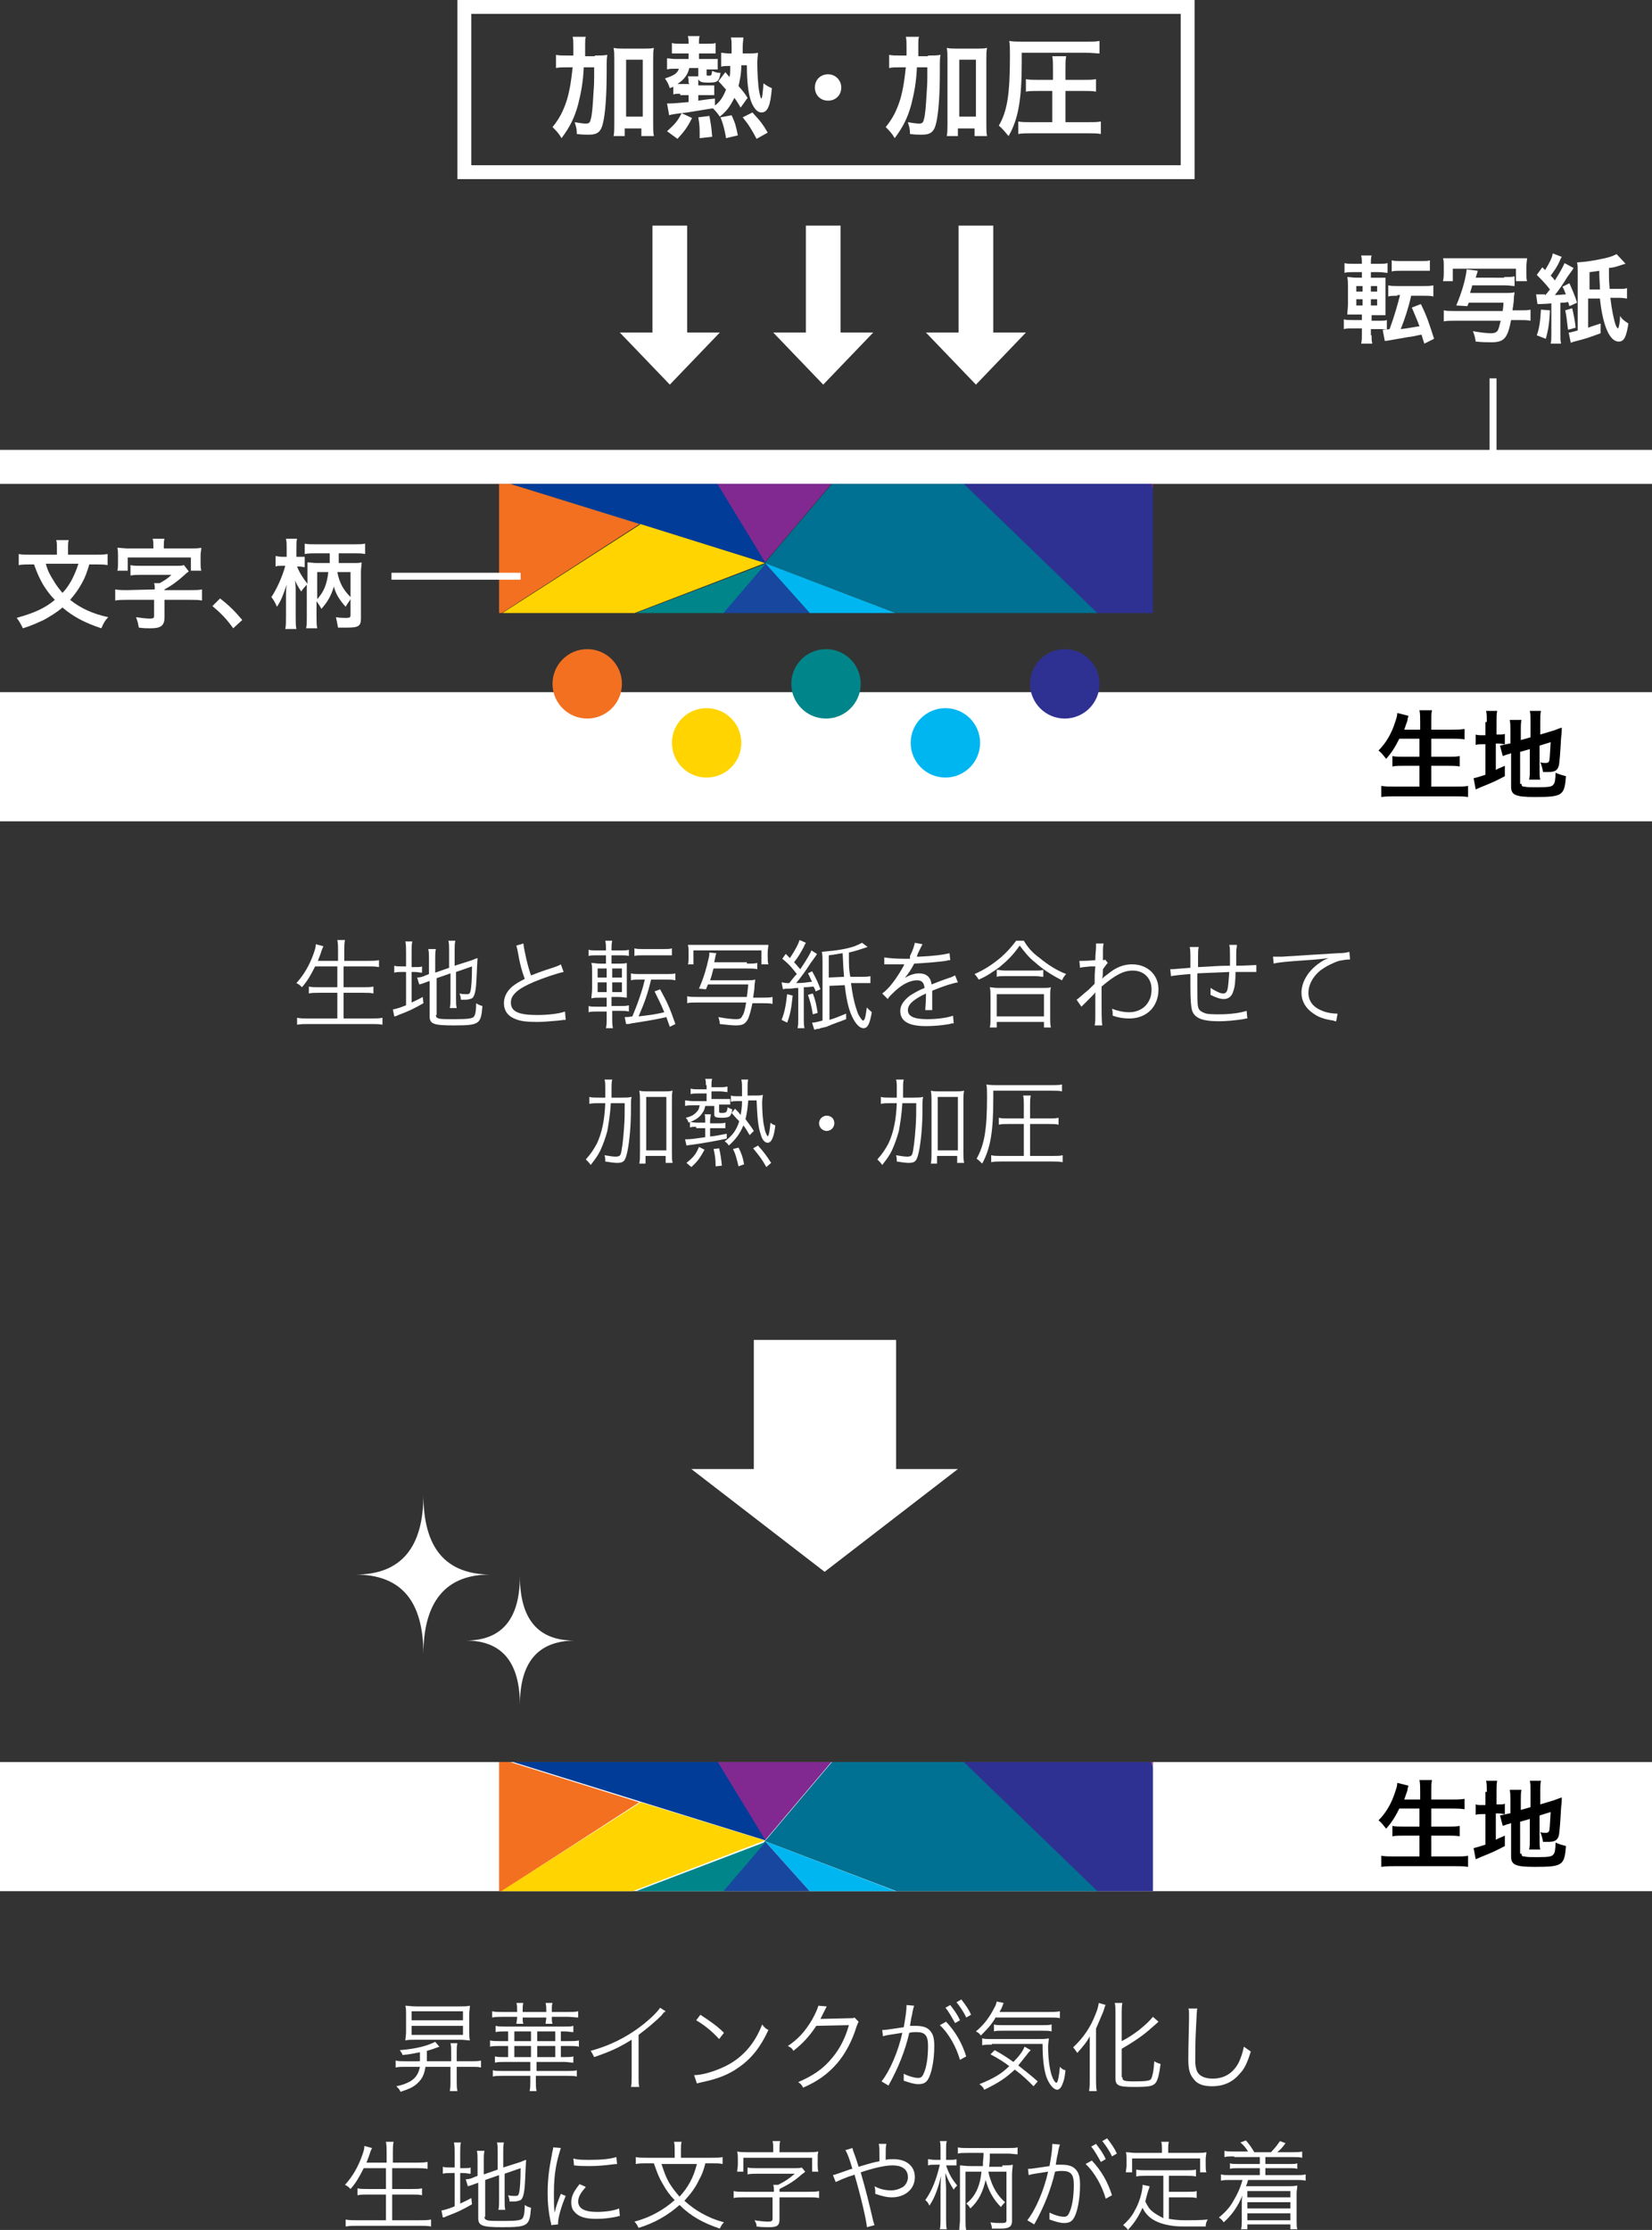 <?xml version="1.0" encoding="utf-8"?>
<!-- Generator: Adobe Illustrator 23.1.1, SVG Export Plug-In . SVG Version: 6.00 Build 0)  -->
<svg version="1.1" id="レイヤー_1" xmlns="http://www.w3.org/2000/svg" xmlns:xlink="http://www.w3.org/1999/xlink" x="0px"
	 y="0px" viewBox="0 0 238 321.2" style="enable-background:new 0 0 238 321.2;" xml:space="preserve">
<rect x="0" y="0" width="238" height="321.2" fill="#333333" stroke="none"/>
<style type="text/css">
	.st0{fill:#FFFFFF;}
	.st1{clip-path:url(#SVGID_2_);}
	.st2{fill:#B2D235;}
	.st3{fill:#F37021;}
	.st4{fill:#ED0677;}
	.st5{fill:#812990;}
	.st6{fill:#B62079;}
	.st7{fill:#2E3192;}
	.st8{fill:#007192;}
	.st9{fill:#003C98;}
	.st10{fill:#ED0973;}
	.st11{fill:#00B6F1;}
	.st12{fill:#FFD400;}
	.st13{fill:#17479E;}
	.st14{fill:#00868A;}
	.st15{clip-path:url(#SVGID_4_);}
	.st16{fill:none;stroke:#FFFFFF;stroke-miterlimit:10;}
</style>
<title>アートボード 43</title>
<g>
	<g>
		<g>
			<g>
				<path class="st0" d="M60.5,296.9c0-0.5,0-0.6,0-1.3c-0.6,0.1-1.3,0.3-2.5,0.4c-0.1-0.3-0.2-0.4-0.4-0.7c2.4-0.2,3.9-0.6,5.1-1.2
					l0.6,0.7c-0.5,0.2-1.4,0.5-1.8,0.6c0,0.7,0,1,0,1.5h3.5v-1.4c0-0.5,0-0.8-0.1-1.2h1c-0.1,0.4-0.1,0.7-0.1,1.2v1.4h2.1
					c0.6,0,1,0,1.4-0.1v1c-0.4-0.1-0.8-0.1-1.4-0.1h-2.1v2.1c0,0.5,0,0.9,0.1,1.4h-1.1c0.1-0.5,0.1-0.9,0.1-1.4v-2.1h-3.6
					c-0.2,1.2-0.5,1.8-1.3,2.5c-0.6,0.5-1.1,0.7-2.3,1.1c-0.1-0.3-0.3-0.5-0.6-0.8c1-0.2,1.4-0.4,2-0.7c0.8-0.5,1.2-1.1,1.4-2.1
					h-2.1c-0.5,0-1,0-1.4,0.1v-1c0.4,0.1,0.8,0.1,1.4,0.1H60.5z M59.8,293.8c-0.6,0-1,0-1.4,0.1c0-0.3,0.1-0.7,0.1-1.2v-2.6
					c0-0.5,0-0.8-0.1-1.2c0.4,0,0.8,0.1,1.6,0.1h6.1c0.7,0,1.1,0,1.6-0.1c0,0.4-0.1,0.7-0.1,1.2v2.6c0,0.5,0,0.8,0.1,1.2
					c-0.4,0-0.7-0.1-1.4-0.1H59.8z M59.3,291h7.4v-1.3h-7.4V291z M59.3,293.1h7.4v-1.3h-7.4V293.1z"/>
				<path class="st0" d="M72.8,292.6c-0.5,0-1,0-1.4,0.1v-0.9c0.4,0.1,0.8,0.1,1.4,0.1h8.5c0.6,0,1,0,1.3-0.1v0.9
					c-0.4,0-0.8-0.1-1.3-0.1h-0.5v1.4H82c0.6,0,1,0,1.4-0.1v0.9c-0.4-0.1-0.8-0.1-1.4-0.1h-1.2v1.6h0.5c0.5,0,1,0,1.3-0.1v0.9
					c-0.4,0-0.8-0.1-1.3-0.1h-4v1.3h4.4c0.6,0,1.1,0,1.4-0.1v0.9c-0.4-0.1-0.8-0.1-1.5-0.1h-4.4v0.8c0,0.5,0,1,0.1,1.4h-1
					c0.1-0.4,0.1-0.9,0.1-1.4v-0.8h-4c-0.6,0-1,0-1.4,0.1v-0.9c0.4,0.1,0.8,0.1,1.4,0.1h4V297h-3.7c-0.6,0-1,0-1.4,0.1v-0.9
					c0.4,0.1,0.7,0.1,1.4,0.1h0.5v-1.6H72c-0.6,0-1,0-1.4,0.1v-0.9C71,294,71.4,294,72,294h1.2v-1.4H72.8z M81.7,289.8
					c0.7,0,1.2,0,1.6-0.1v0.9c-0.4,0-0.9-0.1-1.6-0.1h-2.2v0.1c0,0.4,0,0.6,0.1,0.9h-1c0-0.3,0.1-0.5,0.1-0.9h-3.4
					c0,0.5,0,0.6,0.1,0.9h-1c0-0.3,0.1-0.5,0.1-0.9v-0.1h-2c-0.7,0-1.1,0-1.6,0.1v-0.9c0.4,0.1,0.9,0.1,1.6,0.1h2v-0.4
					c0-0.3,0-0.6-0.1-0.9h1c-0.1,0.3-0.1,0.6-0.1,0.9v0.4h3.4v-0.4c0-0.3,0-0.5-0.1-0.9h1c-0.1,0.3-0.1,0.6-0.1,0.9v0.4H81.7z
					 M74.1,294h2.4v-1.4h-2.4V294z M74.1,296.3h2.4v-1.6h-2.4V296.3z M77.4,294H80v-1.4h-2.6V294z M77.4,296.3H80v-1.6h-2.6V296.3z"
					/>
				<path class="st0" d="M95.9,289.7c-0.3,0.2-0.3,0.2-0.6,0.6c-0.9,0.9-2.1,1.9-3.3,2.8v6c0,0.8,0,1.1,0.1,1.5h-1.2
					c0.1-0.4,0.1-0.7,0.1-1.5v-5.3c-1.8,1.1-2.8,1.6-5.4,2.5c-0.2-0.4-0.3-0.6-0.5-0.9c2.6-0.7,5.1-1.9,7.3-3.6c1.3-1,2.3-2,2.7-2.6
					L95.9,289.7z"/>
				<path class="st0" d="M100,298.9c1.1,0,2.8-0.5,4.1-1.1c2.7-1.2,4.6-3.3,5.7-6.2c0.3,0.4,0.5,0.6,0.9,0.8
					c-1.1,2.4-2.4,4.1-4.3,5.4c-1.4,1-2.9,1.6-5.2,2.1c-0.4,0.1-0.5,0.1-0.8,0.2L100,298.9z M100.9,290.2c1.5,1,2.4,1.6,3.4,2.6
					l-0.7,0.9c-1-1.1-2.1-2-3.3-2.7L100.9,290.2z"/>
				<path class="st0" d="M119.1,289c-0.1,0.2-0.1,0.2-0.3,0.6c-0.4,0.8-0.5,1-0.6,1.2c0.2,0,0.2,0,4.2-0.1c0.5,0,0.5,0,0.7-0.1
					l0.6,0.6c-0.1,0.2-0.1,0.2-0.3,0.7c-0.6,2-1.6,3.9-2.8,5.3c-1.3,1.5-2.8,2.6-4.9,3.5c-0.2-0.4-0.3-0.5-0.7-0.8
					c2.1-0.9,3.6-1.9,4.9-3.5c1.1-1.3,1.9-2.9,2.4-4.7l-4.7,0.1c-0.9,1.4-2,2.6-3.3,3.6c-0.2-0.4-0.4-0.5-0.8-0.7
					c1.5-1,2.5-2.1,3.5-3.8c0.5-0.9,0.8-1.6,0.9-2L119.1,289z"/>
				<path class="st0" d="M127.1,292.4c0.5,0,1-0.1,3.1-0.4c0.2-1.1,0.4-2.4,0.4-3c0,0,0-0.1,0-0.2l1.1,0.1c-0.1,0.3-0.2,0.6-0.3,1.3
					c-0.1,0.3-0.2,1-0.3,1.6c0.3,0,0.5,0,0.8,0c1,0,1.6,0.2,2,0.6c0.5,0.5,0.7,1.1,0.7,2.3c0,2.1-0.4,4-0.9,4.8
					c-0.3,0.5-0.7,0.7-1.4,0.7c-0.6,0-1.2-0.2-2.1-0.5c0-0.2,0-0.3,0-0.5c0-0.2,0-0.3,0-0.5c0.8,0.4,1.6,0.6,2.1,0.6
					c0.4,0,0.6-0.2,0.8-0.7c0.4-0.9,0.6-2.3,0.6-3.9c0-1.5-0.4-2-1.7-2c-0.3,0-0.5,0-1,0.1c-0.6,2.6-1.6,5.1-3,7.6l-1-0.6
					c1.2-1.5,2.4-4.3,3-7c-1.8,0.3-2.2,0.3-2.8,0.5L127.1,292.4z M136.3,291.2c1.4,1.5,2.3,3.1,2.9,5l-0.9,0.5
					c-0.5-1.8-1.6-3.8-2.9-5L136.3,291.2z M136.9,288.8c0.6,0.8,1,1.3,1.4,2.2l-0.7,0.4c-0.4-0.7-1-1.8-1.4-2.2L136.9,288.8z
					 M138.5,288c0.6,0.8,1,1.3,1.4,2.2l-0.7,0.4c-0.3-0.7-0.9-1.6-1.4-2.2L138.5,288z"/>
				<path class="st0" d="M143.5,290.5c-0.7,1.2-1.3,1.8-2.2,2.7c-0.1-0.2-0.3-0.4-0.7-0.6c1.2-1,2-2.1,2.7-3.5
					c0.2-0.3,0.2-0.5,0.3-0.8l1,0.2c-0.1,0.2-0.1,0.2-0.2,0.5c-0.1,0.3-0.2,0.4-0.4,0.8h6.9c0.8,0,1.3,0,1.8-0.1v1
					c-0.3-0.1-0.9-0.1-1.8-0.1H143.5z M148.9,300.5c-0.9-0.9-1.5-1.5-2.7-2.4c-1.3,1.2-2.3,1.9-4.4,2.9c-0.2-0.4-0.3-0.5-0.7-0.8
					c2-0.8,3.2-1.5,4.3-2.6c-0.8-0.6-1.4-1-2.7-1.7l0.6-0.6c1.1,0.6,1.7,1,2.7,1.7c0.8-0.8,1.4-1.6,1.6-2.2l0.9,0.5
					c-0.1,0.1-0.1,0.1-0.2,0.2c-0.1,0.1-0.1,0.1-0.4,0.5c-0.4,0.5-0.8,1-1.2,1.5c1,0.8,1.8,1.4,2.8,2.3L148.9,300.5z M142.9,294.5
					c-0.6,0-1,0-1.4,0.1v-1c0.4,0.1,0.8,0.1,1.3,0.1h6.7c0.8,0,1.1,0,1.6-0.1c0,0.4-0.1,0.7-0.1,1.2c0,1.7,0.2,3.1,0.5,4.1
					c0.2,0.6,0.5,1.1,0.7,1.1c0.2,0,0.4-1.1,0.5-2.3c0.3,0.3,0.4,0.4,0.8,0.5c-0.1,1-0.2,1.4-0.4,1.9c-0.2,0.6-0.5,0.9-0.8,0.9
					c-0.5,0-1.2-0.8-1.6-2c-0.3-1-0.5-2.4-0.5-4.6H142.9z M143.2,291.6c0.3,0.1,0.6,0.1,1.2,0.1h5.7c0.7,0,1.1,0,1.4-0.1v1
					c-0.4-0.1-0.7-0.1-1.4-0.1h-5.6c-0.6,0-1,0-1.3,0.1V291.6z"/>
				<path class="st0" d="M157,295c0-0.8,0-1,0-1.7c-0.4,0.8-1,1.5-1.8,2.4c-0.2-0.3-0.4-0.6-0.6-0.8c1.5-1.4,2.5-2.9,3.2-4.7
					c0.3-0.7,0.4-1.1,0.5-1.7l1,0.3c-0.1,0.1-0.1,0.1-0.3,0.8c-0.1,0.3-0.6,1.4-1.1,2.6v7.3c0,0.5,0,1.1,0.1,1.7h-1.1
					c0.1-0.6,0.1-1.1,0.1-1.7V295z M161.7,299.2c0,0.5,0.2,0.6,1.8,0.6c1.6,0,2.1-0.1,2.3-0.3c0.2-0.3,0.4-1.1,0.5-2.6
					c0.3,0.2,0.6,0.3,0.9,0.4c-0.2,1.5-0.4,2.3-0.7,2.7c-0.4,0.5-1,0.6-3.1,0.6c-2.3,0-2.7-0.2-2.7-1.3v-9.3c0-0.6,0-1.2-0.1-1.5
					h1.1c-0.1,0.4-0.1,0.9-0.1,1.5v4c1-0.5,1.7-1,2.5-1.6c1-0.8,1.5-1.3,2-1.9l0.8,0.7c-0.2,0.2-0.2,0.2-0.9,0.8
					c-1.2,1.1-2.5,2-4.4,3.1V299.2z"/>
				<path class="st0" d="M172.5,289.2c-0.1,0.5-0.1,1.2-0.2,3c-0.1,1.7-0.1,3.6-0.1,4.2c0,0.2,0,0.5,0,0.8c0.1,0.8,0.2,1.3,0.7,1.7
					c0.4,0.3,1,0.5,1.8,0.5c1.7,0,3-0.8,3.8-2.4c0.3-0.7,0.5-1.2,0.7-2.2c0.4,0.3,0.6,0.4,1,0.7c-0.5,1.6-0.9,2.5-1.6,3.2
					c-1,1.2-2.3,1.8-4,1.8c-1.2,0-2.1-0.3-2.6-1c-0.6-0.7-0.8-1.4-0.8-2.9c0-0.9,0-1.3,0.1-5.7c0-0.4,0-0.7,0-0.9
					c0-0.3,0-0.5-0.1-0.7H172.5z"/>
				<path class="st0" d="M52.4,312.3c-0.6,1.2-1.1,2.1-1.9,3c-0.3-0.3-0.4-0.4-0.8-0.6c1.1-1.2,1.9-2.6,2.5-4.3
					c0.2-0.6,0.3-0.9,0.3-1.3l1.1,0.3c-0.1,0.2-0.2,0.4-0.3,0.7c0,0.1-0.2,0.6-0.5,1.4h2.9V310c0-0.6,0-1-0.1-1.5h1.1
					c-0.1,0.5-0.1,0.9-0.1,1.5v1.5h3.4c0.6,0,1.1,0,1.6-0.1v1c-0.5-0.1-1-0.1-1.6-0.1h-3.5v3h2.8c0.7,0,1.1,0,1.5-0.1v1
					c-0.4-0.1-0.8-0.1-1.5-0.1h-2.8v3.7h3.9c0.7,0,1.2,0,1.7-0.1v1c-0.5-0.1-1-0.1-1.6-0.1h-9c-0.7,0-1.1,0-1.7,0.1v-1
					c0.5,0.1,0.9,0.1,1.6,0.1h4.2v-3.7h-2.6c-0.6,0-1.1,0-1.5,0.1v-1c0.4,0.1,0.8,0.1,1.5,0.1h2.6v-3H52.4z"/>
				<path class="st0" d="M65.5,310.2c0-0.7,0-1.1-0.1-1.6h1c-0.1,0.4-0.1,0.9-0.1,1.6v2.1h0.4c0.6,0,0.9,0,1.1-0.1v0.9
					c-0.4,0-0.6-0.1-1.1-0.1h-0.4v4.4c0.6-0.3,0.9-0.4,1.6-0.8l0.1,0.9c-1.4,0.8-2,1.1-3.6,1.7c-0.2,0.1-0.4,0.2-0.6,0.2l-0.2-1
					c0.5-0.1,0.9-0.2,1.9-0.6v-4.8h-0.5c-0.6,0-0.8,0-1.2,0.1v-1c0.3,0.1,0.6,0.1,1.2,0.1h0.5V310.2z M69.8,319.3
					c0,0.3,0.1,0.4,0.4,0.5c0.3,0.1,1,0.1,2.3,0.1c2,0,2.6-0.1,2.8-0.4c0.2-0.3,0.3-0.9,0.3-1.9c0.3,0.2,0.5,0.3,0.9,0.4
					c-0.2,2.6-0.4,2.8-4.1,2.8c-2.9,0-3.5-0.2-3.5-1.3v-5.1l-0.3,0.1c-0.8,0.3-0.8,0.3-1.2,0.4l-0.3-1c0.4,0,0.8-0.1,1.2-0.3
					l0.5-0.2v-2.2c0-0.6,0-1-0.1-1.4h1.1c-0.1,0.4-0.1,0.8-0.1,1.4v2l2-0.7v-2.6c0-0.5,0-0.9-0.1-1.3h1c-0.1,0.4-0.1,0.8-0.1,1.3
					v2.3l2.2-0.7c0.4-0.1,0.7-0.3,1.1-0.4c-0.1,1.4-0.1,2.4-0.2,3.8c-0.1,1.2-0.3,1.8-0.6,2c-0.3,0.1-0.5,0.2-1,0.2
					c-0.1,0-0.3,0-0.6,0c0-0.4-0.1-0.6-0.2-0.9c0.4,0.1,0.7,0.1,1.1,0.1c0.3,0,0.4-0.1,0.5-0.5c0.1-0.5,0.2-1.6,0.2-3.5l-2.3,0.8
					v3.9c0,0.6,0,0.9,0.1,1.3h-1c0.1-0.4,0.1-0.8,0.1-1.4v-3.6l-2,0.7V319.3z"/>
				<path class="st0" d="M80.8,309.4c-0.2,0.6-0.4,1.3-0.6,2.2c-0.3,1.5-0.4,2.7-0.4,4.4c0,1.1,0,1.9,0.1,2.7
					c0.2-0.9,0.5-1.7,0.9-2.7l0.7,0.3c-0.6,1.4-1.1,3.1-1.1,3.9c0,0,0,0.1,0,0.2l-1,0.1c0-0.2,0-0.3-0.1-0.6c-0.3-1.5-0.4-2.5-0.4-4
					c0-2,0.2-3.5,0.6-5.5c0.1-0.7,0.2-0.8,0.2-1.1L80.8,309.4z M84.4,315c-0.7,0.8-1.1,1.4-1.1,2.1c0,1,0.9,1.5,2.7,1.5
					c1.3,0,2.5-0.2,3.2-0.5l0.1,1.1c-0.2,0-0.2,0-0.5,0.1c-1,0.2-1.9,0.3-2.9,0.3c-1.6,0-2.6-0.3-3.2-1.1c-0.3-0.3-0.4-0.8-0.4-1.3
					c0-0.9,0.4-1.6,1.2-2.6L84.4,315z M82.6,310.9c0.6,0.2,1.3,0.2,2.4,0.2c1.6,0,2.8-0.1,3.8-0.4l0.1,1c0,0-0.3,0-1,0.1
					c-0.8,0.1-1.9,0.2-3,0.2c-0.8,0-1.3,0-2.2-0.1L82.6,310.9z"/>
				<path class="st0" d="M101.6,311.7c-0.3,1.1-0.5,1.6-0.9,2.3c-0.5,1.1-1.2,2-2.1,3c0.8,0.7,1.6,1.3,2.5,1.8
					c1.1,0.6,1.8,0.9,3.2,1.3c-0.3,0.3-0.4,0.5-0.6,0.9c-2.4-0.8-4.2-1.8-5.8-3.4c-1.7,1.5-3.6,2.6-5.9,3.3
					c-0.2-0.4-0.3-0.6-0.6-0.9c2.3-0.6,4.2-1.7,5.8-3.1c-0.7-0.7-1.2-1.4-1.7-2.3c-0.6-1-0.8-1.6-1.3-3h-1c-0.7,0-1.1,0-1.6,0.1v-1
					c0.4,0.1,0.9,0.1,1.6,0.1h4v-1.1c0-0.5,0-0.8-0.1-1.2h1.1c-0.1,0.3-0.1,0.7-0.1,1.2v1.1h4.4c0.7,0,1.2,0,1.6-0.1v1
					c-0.4-0.1-0.8-0.1-1.6-0.1H101.6z M95.3,311.7c0.4,1.2,0.6,1.8,1.1,2.7c0.5,0.8,0.9,1.3,1.5,2c1.2-1.3,2-2.7,2.5-4.7H95.3z"/>
				<path class="st0" d="M111.5,315.8c0-0.5,0-0.8-0.1-1.1h0.7c1-0.5,1.6-0.9,2.4-1.6h-5.4c-0.5,0-1,0-1.4,0.1v-1
					c0.4,0.1,0.8,0.1,1.4,0.1h5.4c0.5,0,0.8,0,1-0.1l0.5,0.6c-0.2,0.2-0.2,0.2-0.5,0.4c-1,0.9-1.8,1.4-3.2,2.1v0.4h4.2
					c0.6,0,1.1,0,1.5-0.1v1c-0.4-0.1-0.9-0.1-1.5-0.1h-4.2v3.2c0,0.9-0.4,1.1-1.5,1.1c-0.6,0-1.1,0-1.8-0.1c0-0.4-0.1-0.5-0.3-0.9
					c0.6,0.1,1.4,0.2,2,0.2c0.4,0,0.6-0.1,0.6-0.4v-3.1h-4.1c-0.6,0-1.1,0-1.5,0.1v-1c0.4,0.1,0.9,0.1,1.5,0.1H111.5z M111.4,309.6
					c0-0.5,0-0.8-0.1-1.2h1.1c-0.1,0.4-0.1,0.7-0.1,1.2v0.4h4.1c0.6,0,1,0,1.5-0.1c-0.1,0.3-0.1,0.6-0.1,1.1v0.8c0,0.3,0,0.7,0.1,1
					H117v-2h-9.9v2h-0.9c0-0.3,0.1-0.6,0.1-1V311c0-0.4,0-0.7-0.1-1.1c0.5,0.1,0.9,0.1,1.5,0.1h3.7V309.6z"/>
				<path class="st0" d="M122.8,309.4c0.1,0.3,0.1,0.4,0.3,0.9c0.3,0.8,0.4,1.2,0.6,1.8c2-0.6,2-0.6,3-0.8c0-2,0-2.1-0.1-2.5h1.1
					c-0.1,0.4-0.1,0.8-0.1,1.9c0,0,0,0.3,0,0.4c0.4-0.1,0.7-0.1,1.1-0.1c1.9,0,3.1,1,3.1,2.6c0,1.7-1.4,2.9-3.3,2.9
					c-0.8,0-1.5-0.2-2.4-0.5c0-0.1,0-0.2,0-0.3c0-0.2,0-0.3-0.1-0.8c0.7,0.4,1.5,0.6,2.4,0.6c0.6,0,1.2-0.2,1.7-0.5
					c0.4-0.3,0.7-0.8,0.7-1.4c0-1.1-0.8-1.7-2.2-1.7c-1,0-2.5,0.3-4.6,1c0.7,2.4,1.2,4.4,1.8,7c0.1,0.3,0.1,0.4,0.2,0.6l-1.1,0.3
					c-0.1-1.1-0.9-4.5-1.8-7.6c-0.1,0.1-0.1,0.1-0.8,0.3c-0.8,0.3-1.5,0.6-1.9,0.8l-0.4-1c0.4-0.1,0.4-0.1,2.1-0.7
					c0.3-0.1,0.5-0.2,0.7-0.2c-0.4-1.4-0.7-2.2-1-2.7L122.8,309.4z"/>
				<path class="st0" d="M135.5,309.8c0-0.8,0-1.1-0.1-1.4h1c-0.1,0.3-0.1,0.7-0.1,1.4v1.3h0.6c0.4,0,0.6,0,0.9-0.1v0.9
					c-0.3,0-0.5,0-0.9,0h-0.6c0.4,1.2,0.8,1.9,1.6,2.9c-0.3,0.3-0.4,0.4-0.5,0.6c-0.5-0.8-0.8-1.3-1.2-2.4c0,0.9,0.1,1.6,0.1,2.2
					v4.3c0,0.8,0,1.2,0.1,1.6h-1c0.1-0.4,0.1-0.9,0.1-1.6v-4c0-0.6,0-1.3,0.1-2.1c-0.5,1.9-0.9,3.1-1.7,4.3
					c-0.2-0.4-0.3-0.6-0.6-0.8c1-1.4,1.6-3,2.1-5.1h-0.7c-0.4,0-0.7,0-1,0.1v-0.9c0.2,0,0.5,0.1,1,0.1h0.8V309.8z M144.4,311.9
					c0.8,0,1.1,0,1.5-0.1c0,0.4-0.1,0.8-0.1,1.5v6.6c0,0.8-0.4,1.1-1.6,1.1c-0.3,0-0.9,0-1.3,0c0-0.3-0.1-0.6-0.2-0.9
					c0.6,0.1,1.1,0.1,1.6,0.1c0.6,0,0.7-0.1,0.7-0.4v-7h-2.6c0.1,0.7,0.3,1.1,0.5,1.7c0.5,1.2,1.1,2,1.9,2.7
					c-0.2,0.2-0.4,0.4-0.6,0.7c-1.1-1.1-1.8-2.4-2.2-3.9c-0.4,1.7-1,3-2.2,4.1c-0.2-0.3-0.3-0.5-0.6-0.7c1.3-1,2-2.5,2.2-4.6h-2.3
					v6.9c0,0.7,0,1.1,0.1,1.5h-1c0-0.4,0.1-0.9,0.1-1.5v-6.4c0-0.5,0-1,0-1.4c0.3,0,0.8,0.1,1.5,0.1h1.8c0-0.9,0.1-1.1,0.1-1.9h-2.3
					c-0.6,0-1.1,0-1.4,0.1v-0.9c0.4,0.1,0.8,0.1,1.4,0.1h5.8c0.6,0,1.1,0,1.4-0.1v1c-0.4,0-0.8-0.1-1.4-0.1h-2.6
					c0,1.1,0,1.1-0.1,1.9H144.4z"/>
				<path class="st0" d="M148.1,312.4c0.5,0,1-0.1,3.1-0.4c0.2-1.1,0.4-2.4,0.4-3c0,0,0-0.1,0-0.2l1.1,0.1c-0.1,0.3-0.2,0.6-0.3,1.3
					c-0.1,0.3-0.2,1-0.3,1.6c0.3,0,0.5,0,0.8,0c1,0,1.6,0.2,2,0.6c0.5,0.5,0.7,1.1,0.7,2.3c0,2.1-0.4,4-0.9,4.8
					c-0.3,0.5-0.7,0.7-1.4,0.7c-0.6,0-1.2-0.2-2.1-0.5c0-0.2,0-0.3,0-0.5c0-0.2,0-0.3,0-0.5c0.8,0.4,1.6,0.6,2.1,0.6
					c0.4,0,0.6-0.2,0.8-0.7c0.4-0.9,0.6-2.3,0.6-3.9c0-1.5-0.4-2-1.7-2c-0.3,0-0.5,0-1,0.1c-0.6,2.6-1.6,5.1-3,7.6l-1-0.6
					c1.2-1.5,2.4-4.3,3-7c-1.8,0.3-2.2,0.3-2.8,0.5L148.1,312.4z M157.3,311.2c1.4,1.5,2.3,3.1,2.9,5l-0.9,0.5
					c-0.5-1.8-1.6-3.8-2.9-5L157.3,311.2z M157.9,308.8c0.6,0.8,1,1.3,1.4,2.2l-0.7,0.4c-0.4-0.7-1-1.8-1.4-2.2L157.9,308.8z
					 M159.5,308c0.6,0.8,1,1.3,1.4,2.2l-0.7,0.4c-0.3-0.7-0.9-1.6-1.4-2.2L159.5,308z"/>
				<path class="st0" d="M167.6,313.4h-2.5c-0.6,0-1,0-1.4,0.1v-1c0.4,0.1,0.8,0.1,1.4,0.1h5.8c0.6,0,1,0,1.4-0.1v1
					c-0.4-0.1-0.8-0.1-1.4-0.1h-2.5v2.3h2.7c0.6,0,1,0,1.3-0.1v1c-0.4-0.1-0.8-0.1-1.3-0.1h-2.7v3.1c0.6,0.1,1.3,0.2,2.3,0.2
					c1.1,0,2.1,0,3.3-0.1c-0.2,0.3-0.3,0.6-0.3,1c-1.2,0-1.3,0-1.7,0c-2.1,0-2.4,0-3.1-0.1c-2.2-0.3-3.6-1.1-4.3-2.6
					c-0.6,1.3-1.1,2.1-2.1,3.2c-0.2-0.3-0.3-0.4-0.7-0.7c1-0.9,1.4-1.5,1.9-2.5c0.5-1,0.9-2.4,0.9-3.2c0,0,0-0.1,0-0.1l1,0.2
					c0,0.2,0,0.2-0.2,0.7c-0.1,0.3-0.3,1.1-0.4,1.5c0.4,0.8,0.6,1.1,1.1,1.5c0.4,0.3,0.9,0.6,1.5,0.9V313.4z M167.4,309.4
					c0-0.3,0-0.5-0.1-0.9h1.1c-0.1,0.3-0.1,0.6-0.1,0.9v0.7h4.1c0.5,0,1,0,1.4-0.1c0,0.3-0.1,0.6-0.1,1v0.9c0,0.4,0,0.7,0.1,1h-0.9
					v-2h-9.8v2h-0.9c0-0.3,0.1-0.6,0.1-1V311c0-0.4,0-0.7-0.1-1c0.4,0,0.9,0.1,1.4,0.1h3.8V309.4z"/>
				<path class="st0" d="M177.8,310.6c-0.6,0-1,0-1.4,0.1v-0.9c0.4,0.1,0.8,0.1,1.4,0.1h2c-0.3-0.5-0.6-0.9-1.1-1.3l0.8-0.3
					c0.5,0.6,0.8,1,1.2,1.7h2.4c0.5-0.5,0.9-1,1.3-1.6l0.8,0.3c-0.5,0.7-0.8,1-1.2,1.3h2.2c0.6,0,1,0,1.4-0.1v0.9
					c-0.4-0.1-0.8-0.1-1.4-0.1h-3.9v1h3.4c0.6,0,0.9,0,1.2-0.1v0.8c-0.3-0.1-0.6-0.1-1.2-0.1h-3.4v1h4.4c0.6,0,1,0,1.4-0.1v0.9
					c-0.4-0.1-0.8-0.1-1.4-0.1h-6.9c-0.1,0.5-0.2,0.6-0.3,0.9h6.1c0.4,0,0.8,0,1.3-0.1c0,0.4-0.1,0.7-0.1,1.1v4c0,0.5,0,0.9,0.1,1.2
					h-1v-0.7h-6.2v0.7h-0.9c0.1-0.4,0.1-0.8,0.1-1.2v-2.1c0-0.5,0-1.3,0.1-1.6c-0.7,1.7-1.5,2.8-2.7,3.9c-0.2-0.3-0.4-0.5-0.7-0.7
					c1-0.8,1.6-1.5,2.1-2.4c0.6-1,1-1.9,1.3-3h-1.7c-0.6,0-1,0-1.4,0.1v-0.9c0.4,0.1,0.7,0.1,1.4,0.1h4.2v-1h-3.1
					c-0.6,0-0.9,0-1.2,0.1v-0.8c0.3,0.1,0.6,0.1,1.2,0.1h3.1v-1H177.8z M179.7,315.6v0.9h6.2v-0.9H179.7z M179.7,317.2v0.9h6.2v-0.9
					H179.7z M179.7,318.8v1h6.2v-1H179.7z"/>
			</g>
			<g>
				<rect y="253.8" class="st0" width="238" height="18.6"/>
				<g>
					<defs>
						<rect id="SVGID_1_" x="71.9" y="253.8" width="94.2" height="18.6"/>
					</defs>
					<clipPath id="SVGID_2_">
						<use xlink:href="#SVGID_1_"  style="overflow:visible;"/>
					</clipPath>
					<g class="st1">
						<polygon id="XMLID_333_" class="st0" points="123.1,220 120.1,206.6 120.1,206.6 128.4,243.7 						"/>
						<polygon id="XMLID_332_" class="st0" points="110.2,265.2 69,252.4 69,252.4 92.3,259.6 						"/>
						<polygon id="XMLID_331_" class="st0" points="152.9,224.8 152.9,224.8 128.4,243.7 						"/>
						<polygon id="XMLID_330_" class="st0" points="132.8,273.7 152.8,281.4 152.8,281.4 110.2,265.2 						"/>
						<polygon id="XMLID_329_" class="st0" points="152.9,224.8 152.9,224.8 156.4,222 160,219.3 160,219.3 						"/>
						<polygon id="XMLID_328_" class="st0" points="152.8,281.4 161.5,284.7 161.5,284.7 152.8,281.4 						"/>
						<polygon id="XMLID_327_" class="st0" points="120.1,206.6 118.1,197.4 118.1,197.4 120.1,206.6 						"/>
						<polygon id="XMLID_326_" class="st0" points="69,252.4 60.2,249.6 60.2,249.6 69,252.4 						"/>
						<path class="st2" d="M120.1,206.6l-2-9.1c-0.8,0-1.6-0.1-2.4-0.1c-12.9,0-24.7,4.4-34.2,11.8l7.6,5.6l39.3,29L120.1,206.6z"/>
						<path class="st3" d="M153.5,212.2l-10.8,2.8l-19.6,5l5.3,23.7l24.5-18.9l7.1-5.5C158,216.8,155.9,214.4,153.5,212.2z"/>
						<path class="st4" d="M118.1,197.4l2,9.1l3,13.4l19.6-5l10.8-2.8C144.1,203.5,131.8,198,118.1,197.4z"/>
						<path class="st5" d="M89.1,214.7l-7.6-5.6c-1.2,1-2.4,2-3.6,3l4.8,7.9l27.5,45.1l18.2-21.5L89.1,214.7z"/>
						<path id="XMLID_325_" class="st6" d="M169.7,266.7c1.1-4.4,1.7-8.9,1.7-13.6c0-12.7-4.3-24.4-11.4-33.8l-3.5,2.7L169.7,266.7z
							"/>
						<path class="st7" d="M156.4,222l-3.6,2.8l-24.5,18.9l29.8,28.8l6.8,6.5c2.1-3.9,3.7-8,4.8-12.4L156.4,222z"/>
						<path class="st8" d="M158.2,272.5l-29.8-28.8l-18.2,21.5l42.6,16.2l8.7,3.3c1.3-1.8,2.4-3.7,3.4-5.6L158.2,272.5z"/>
						<path class="st9" d="M82.8,220l-4.8-7.9c-10.2,9.4-16.9,22.7-17.8,37.4l8.9,2.8l41.2,12.8L82.8,220z"/>
						<path class="st10" d="M152.8,281.4l-20.1-7.6l9.2,17.9l4.1,8c6.1-4,11.3-9.1,15.5-15.1L152.8,281.4z"/>
						<path class="st11" d="M141.9,291.7l-9.2-17.9l-22.5-8.6l26.5,29.6l6.2,6.9c1.1-0.6,2.1-1.2,3.2-1.9L141.9,291.7z"/>
						<path class="st3" d="M69,252.4l-8.9-2.8c-0.1,1.1-0.1,2.3-0.1,3.5c0,8.5,1.9,16.6,5.3,23.8l7.6-4.9l19.2-12.4L69,252.4z"/>
						<path class="st12" d="M92.3,259.6L73,271.9l-7.6,4.9c0.7,1.6,1.6,3.1,2.4,4.6l8.5-3.3l33.9-13L92.3,259.6z"/>
						<path class="st13" d="M136.7,294.8l-26.5-29.6l-21.9,25.6l-5.9,6.8c9.3,7,20.8,11.1,33.3,11.1c9.9,0,19.1-2.6,27.2-7.1
							L136.7,294.8z"/>
						<path class="st14" d="M76.4,278.2l-8.5,3.3c3.8,6.3,8.7,11.8,14.6,16.2l5.9-6.8l21.9-25.6L76.4,278.2z"/>
					</g>
				</g>
				<g>
					<path d="M201.6,260.5c-0.6,1.2-1.1,2-1.9,2.9c-0.4-0.5-0.7-0.9-1.1-1.2c1.1-1.1,1.9-2.5,2.4-4.1c0.2-0.6,0.3-0.9,0.3-1.3
						l1.6,0.4c0,0.1,0,0.1-0.1,0.4c0,0.1,0,0.1-0.1,0.5c-0.1,0.2-0.2,0.6-0.4,1.1h2.3v-1.1c0-0.7,0-1.2-0.1-1.7h1.8
						c-0.1,0.5-0.1,0.9-0.1,1.7v1.1h2.9c0.7,0,1.3,0,1.9-0.1v1.5c-0.6-0.1-1.2-0.1-1.8-0.1h-3v2.6h2.4c0.7,0,1.3,0,1.7-0.1v1.5
						c-0.5-0.1-1.1-0.1-1.7-0.1h-2.4v3h3.4c0.8,0,1.4,0,1.9-0.1v1.6c-0.7-0.1-1.2-0.1-1.9-0.1h-8.6c-0.7,0-1.3,0-2,0.1v-1.6
						c0.6,0.1,1.2,0.1,1.9,0.1h3.6v-3h-2.2c-0.7,0-1.2,0-1.7,0.1V263c0.4,0.1,0.9,0.1,1.7,0.1h2.2v-2.6H201.6z"/>
					<path d="M214.2,258.1c0-0.7,0-1.2-0.1-1.6h1.6c-0.1,0.4-0.1,0.8-0.1,1.6v1.8h0.3c0.5,0,0.7,0,0.9-0.1v1.5c-0.3,0-0.5-0.1-1-0.1
						h-0.3v3.8c0.5-0.3,0.7-0.3,1.3-0.6l0,1.5c-1.3,0.7-2,1-3.5,1.6c-0.4,0.2-0.5,0.2-0.7,0.3l-0.3-1.6c0.4-0.1,0.8-0.2,1.7-0.5
						v-4.4h-0.3c-0.5,0-0.8,0-1.1,0.1v-1.5c0.3,0.1,0.5,0.1,1.1,0.1h0.3V258.1z M219.2,267c0,0.3,0.1,0.4,0.4,0.4
						c0.4,0.1,0.9,0.1,1.9,0.1c1.7,0,2.1-0.1,2.3-0.4c0.2-0.2,0.3-0.7,0.3-1.7c0.4,0.2,1.1,0.4,1.5,0.5c-0.2,2.8-0.5,3-4.5,3
						c-2.8,0-3.4-0.3-3.4-1.5v-4.8c-0.1,0-0.2,0.1-0.3,0.1c-0.4,0.1-0.6,0.2-0.9,0.3l-0.4-1.5c0.4-0.1,0.9-0.2,1.4-0.3l0.1,0v-1.9
						c0-0.7,0-1-0.1-1.5h1.7c-0.1,0.4-0.1,0.9-0.1,1.4v1.5l1.4-0.4v-2.4c0-0.6,0-0.9-0.1-1.4h1.6c-0.1,0.5-0.1,0.9-0.1,1.4v2l2-0.6
						c0.5-0.2,0.8-0.3,1.1-0.4c0,0.6,0,0.7-0.1,1.5c-0.1,2-0.2,3.2-0.3,3.9c-0.2,0.8-0.6,1-1.6,1c-0.2,0-0.3,0-0.7,0
						c-0.1-0.6-0.2-1-0.4-1.4c0.3,0.1,0.6,0.1,0.8,0.1c0.3,0,0.4-0.1,0.5-0.3c0.1-0.5,0.1-1.3,0.2-2.7l-1.6,0.5v3.5
						c0,0.6,0,1,0.1,1.4h-1.6c0.1-0.5,0.1-0.8,0.1-1.4v-3l-1.4,0.4V267z"/>
				</g>
			</g>
		</g>
		<g>
			<g>
				<path class="st0" d="M45.4,139.2c-0.6,1.2-1.1,2.1-1.9,3c-0.3-0.3-0.4-0.4-0.8-0.6c1.1-1.2,1.9-2.6,2.5-4.3
					c0.2-0.6,0.3-0.9,0.3-1.3l1.1,0.3c-0.1,0.2-0.2,0.4-0.3,0.7c0,0.1-0.2,0.6-0.5,1.4h2.9v-1.5c0-0.6,0-1-0.1-1.5h1.1
					c-0.1,0.5-0.1,0.9-0.1,1.5v1.5h3.4c0.6,0,1.1,0,1.6-0.1v1c-0.5-0.1-1-0.1-1.6-0.1h-3.5v3h2.8c0.7,0,1.1,0,1.5-0.1v1
					c-0.4-0.1-0.8-0.1-1.5-0.1h-2.8v3.7h3.9c0.7,0,1.2,0,1.7-0.1v1c-0.5-0.1-1-0.1-1.6-0.1h-9c-0.7,0-1.1,0-1.7,0.1v-1
					c0.5,0.1,0.9,0.1,1.6,0.1h4.2v-3.7h-2.6c-0.6,0-1.1,0-1.5,0.1v-1c0.4,0.1,0.8,0.1,1.5,0.1h2.6v-3H45.4z"/>
				<path class="st0" d="M58.5,137.2c0-0.7,0-1.1-0.1-1.6h1c-0.1,0.4-0.1,0.9-0.1,1.6v2.1h0.4c0.6,0,0.9,0,1.1-0.1v0.9
					c-0.4,0-0.6-0.1-1.1-0.1h-0.4v4.4c0.6-0.3,0.9-0.4,1.6-0.8l0.1,0.9c-1.4,0.8-2,1.1-3.6,1.7c-0.2,0.1-0.4,0.2-0.6,0.2l-0.2-1
					c0.5-0.1,0.9-0.2,1.9-0.6V140h-0.5c-0.6,0-0.8,0-1.2,0.1v-1c0.3,0.1,0.6,0.1,1.2,0.1h0.5V137.2z M62.8,146.2
					c0,0.3,0.1,0.4,0.4,0.5c0.3,0.1,1,0.1,2.3,0.1c2,0,2.6-0.1,2.8-0.4c0.2-0.3,0.3-0.9,0.3-1.9c0.3,0.2,0.5,0.3,0.9,0.4
					c-0.2,2.6-0.4,2.8-4.1,2.8c-2.9,0-3.5-0.2-3.5-1.3v-5.1l-0.3,0.1c-0.8,0.3-0.8,0.3-1.2,0.4l-0.3-1c0.4,0,0.8-0.1,1.2-0.3
					l0.5-0.2v-2.2c0-0.6,0-1-0.1-1.4h1.1c-0.1,0.4-0.1,0.8-0.1,1.4v2l2-0.7v-2.6c0-0.5,0-0.9-0.1-1.3h1c-0.1,0.4-0.1,0.8-0.1,1.3
					v2.3l2.2-0.7c0.4-0.1,0.7-0.3,1.1-0.4c-0.1,1.4-0.1,2.4-0.2,3.8c-0.1,1.2-0.3,1.8-0.6,2c-0.3,0.1-0.5,0.2-1,0.2
					c-0.1,0-0.3,0-0.6,0c0-0.4-0.1-0.6-0.2-0.9c0.4,0.1,0.7,0.1,1.1,0.1c0.3,0,0.4-0.1,0.5-0.5c0.1-0.5,0.2-1.6,0.2-3.5l-2.3,0.8
					v3.9c0,0.6,0,0.9,0.1,1.3h-1c0.1-0.4,0.1-0.8,0.1-1.4v-3.6l-2,0.7V146.2z"/>
				<path class="st0" d="M75.4,135.9c0.1,0.9,0.6,3.2,1.1,4.6c0.8-0.3,1.2-0.5,3.4-1.2c0.5-0.2,0.6-0.2,0.9-0.4l0.4,1.1
					c-1,0.2-3,0.9-4.2,1.4c-2.4,1-3.4,1.9-3.4,3c0,1.3,1.1,1.8,3.8,1.8c1.6,0,3.2-0.2,4-0.5l0.1,1.2c-0.3,0-0.3,0-1,0.1
					c-1.4,0.1-2.1,0.2-3.1,0.2c-1.4,0-2.4-0.1-3.1-0.4c-1.1-0.4-1.7-1.2-1.7-2.3c0-0.9,0.4-1.7,1.2-2.4c0.5-0.4,1-0.7,1.8-1.1
					c-0.4-1.1-0.7-2.1-1-3.9c-0.1-0.6-0.2-0.7-0.2-0.9L75.4,135.9z"/>
				<path class="st0" d="M88.2,146.8c0,0.4,0,0.8,0.1,1.3h-1c0.1-0.5,0.1-0.8,0.1-1.3v-1.1H86c-0.5,0-0.9,0-1.2,0.1v-0.9
					c0.3,0.1,0.6,0.1,1.2,0.1h1.4v-1.3h-0.8c-0.7,0-1,0-1.4,0.1c0-0.4,0.1-0.8,0.1-1.4V140c0-0.6,0-1-0.1-1.3c0.4,0,0.7,0.1,1.3,0.1
					h0.8v-1.2h-1.3c-0.6,0-0.9,0-1.2,0.1v-0.9c0.3,0.1,0.6,0.1,1.2,0.1h1.3v-0.2c0-0.4,0-0.8-0.1-1.2h1c-0.1,0.4-0.1,0.8-0.1,1.2
					v0.2h1.3c0.6,0,0.9,0,1.2-0.1v0.9c-0.4-0.1-0.6-0.1-1.2-0.1h-1.3v1.2h1c0.6,0,0.9,0,1.2-0.1c0,0.3,0,0.7,0,1.3v2.3
					c0,0.7,0,1.1,0,1.4c-0.3,0-0.6-0.1-1.3-0.1h-0.9v1.3h1.3c0.6,0,0.8,0,1.2-0.1v0.9c-0.4-0.1-0.7-0.1-1.2-0.1h-1.2V146.8z
					 M86.1,139.5v1.3h1.3v-1.3H86.1z M86.1,141.5v1.4h1.3v-1.4H86.1z M89.6,140.8v-1.3h-1.4v1.3H89.6z M89.6,142.9v-1.4h-1.4v1.4
					H89.6z M92.1,141.1c-0.5,0-0.9,0-1.2,0.1v-1c0.4,0.1,0.6,0.1,1.2,0.1h4c0.6,0,0.9,0,1.2-0.1v1c-0.4-0.1-0.7-0.1-1.2-0.1h-2.3
					c-0.5,2.1-0.9,3.2-1.8,5.3c1.7-0.2,2.5-0.3,3.7-0.6c-0.5-1.2-0.8-1.8-1.4-3l0.8-0.3c1.1,2,1.4,2.7,2.2,5l-0.8,0.4
					c-0.4-1.1-0.4-1.1-0.5-1.4c-1.3,0.3-2.4,0.5-5,0.9c-0.3,0.1-0.5,0.1-0.8,0.1l-0.2-1c0.4,0,0.5,0,1.1-0.1c0.7-1.7,0.8-2,1.2-3.2
					c0.3-0.9,0.4-1.3,0.6-2.1H92.1z M91.4,136.6c0.4,0.1,0.6,0.1,1.2,0.1h3c0.6,0,0.9,0,1.2-0.1v1c-0.1,0-0.1,0-0.3,0
					c-0.2,0-0.5,0-0.9,0h-3c-0.6,0-0.9,0-1.2,0.1V136.6z"/>
				<path class="st0" d="M107.6,138.8c0.8,0,1.1,0,1.5-0.1v0.9c-0.4-0.1-0.8-0.1-1.5-0.1h-4.8c-0.2,0.6-0.2,0.9-0.5,1.7h5.1
					c0.6,0,1.1,0,1.4-0.1c0,0.2-0.1,0.7-0.1,0.9c0,0.5-0.1,1-0.2,1.7h1.2c0.8,0,1.2,0,1.6-0.1v1c-0.4-0.1-0.9-0.1-1.6-0.1h-1.3
					c-0.2,1-0.4,1.7-0.6,2.2c-0.4,0.8-0.8,1-1.8,1c-0.6,0-1.3-0.1-2.3-0.2c0-0.4-0.1-0.6-0.2-1c1.1,0.2,1.9,0.3,2.6,0.3
					c0.4,0,0.7-0.1,0.8-0.4c0.3-0.4,0.4-0.9,0.6-2h-7c-0.7,0-1.2,0-1.5,0.1v-1c0.4,0.1,0.8,0.1,1.5,0.1h7.1c0.1-0.7,0.1-0.9,0.2-1.8
					H102l-0.3,0.7l-1-0.1c0.7-1.6,1.1-3,1.4-4.4c0.1-0.4,0.1-0.6,0.1-0.8l1,0.1c-0.1,0.2-0.1,0.4-0.3,1.3H107.6z M99.1,139
					c0.1-0.4,0.1-0.7,0.1-1.2v-0.6c0-0.5,0-0.8-0.1-1.1c0.3,0,0.7,0,1.3,0h9c0.7,0,1,0,1.3,0c0,0.3-0.1,0.6-0.1,1.1v0.6
					c0,0.4,0,0.8,0.1,1.1h-1v-2h-9.8v2H99.1z"/>
				<path class="st0" d="M114.2,143.4c-0.2,2-0.4,2.9-0.8,3.9l-0.8-0.4c0.4-1,0.6-1.9,0.8-3.7L114.2,143.4z M112.6,141.5
					c0.3,0,0.4,0.1,0.8,0.1c0.1,0,0.1,0,0.3,0c0.8-1,0.8-1,1.1-1.3c-0.7-0.9-1.1-1.4-2.1-2.2l0.5-0.7c0.3,0.3,0.4,0.4,0.6,0.6
					c0.8-1.2,1.2-2,1.4-2.6l0.9,0.4c-0.1,0.2-0.2,0.3-0.3,0.6c-0.5,0.9-0.7,1.3-1.4,2.2c0.4,0.4,0.5,0.6,0.9,1
					c1-1.5,1.4-2.2,1.6-2.7l0.8,0.5c-0.1,0.2-0.1,0.2-0.9,1.3c-0.7,1.1-1.5,2.2-2.1,2.9c1.1,0,1.5-0.1,2.3-0.2
					c-0.3-0.5-0.3-0.7-0.6-1.2l0.6-0.3c0.5,0.9,0.9,1.7,1.2,2.6l-0.7,0.3c-0.1-0.4-0.2-0.5-0.3-0.7c-0.9,0.1-0.9,0.1-1.4,0.1v4.5
					c0,0.6,0,1,0.1,1.4h-1c0.1-0.4,0.1-0.8,0.1-1.4v-4.4c-0.5,0-0.9,0.1-1.2,0.1c-0.5,0-0.7,0-1,0.1L112.6,141.5z M117.1,143.1
					c0.4,1,0.5,1.6,0.7,2.8l-0.7,0.2c-0.2-1.3-0.4-1.9-0.7-2.8L117.1,143.1z M125,136.4c-1.2,0.4-1.8,0.6-2.7,0.8
					c0,2.3,0,2.3,0.2,3.5l1.6,0c0.6,0,0.9,0,1.3-0.1l0,1c-0.2,0-0.4,0-0.9,0c-0.2,0-0.3,0-0.4,0l-1.5,0c0.2,1.5,0.4,2.6,0.8,3.8
					c0.2,0.7,0.4,1,0.7,1.4c0.1,0.1,0.1,0.2,0.3,0.2c0.2-0.2,0.2-0.3,0.3-0.7c0.1-0.5,0.1-0.8,0.2-1.2c0.2,0.3,0.4,0.4,0.7,0.7
					c-0.3,1.7-0.6,2.3-1.2,2.3c-0.6,0-1.2-0.7-1.7-1.8c-0.5-1.1-0.8-2.6-1-4.4l-2.2,0.1v4.9c1-0.3,1.4-0.5,2.4-0.9l0,0.8
					c-1,0.4-1.7,0.6-2.6,1c-0.2,0.1-0.2,0.1-1.1,0.3c-0.2,0.1-0.2,0.1-0.5,0.1c-0.2,0.1-0.3,0.1-0.4,0.1l-0.3-1
					c0.4,0,0.7-0.1,1.5-0.3v-8.6c0-0.5,0-0.8-0.1-1.3c2.3-0.2,3.5-0.4,4.7-0.8c0.5-0.2,0.7-0.3,1.1-0.5L125,136.4z M121.6,140.7
					c-0.1-1.2-0.1-1.2-0.2-3.4c-0.8,0.1-1.1,0.2-2,0.3v3.2L121.6,140.7z"/>
				<path class="st0" d="M131.1,137.7c0.5-1,0.6-1.5,0.7-1.9l1.1,0.2c-0.1,0.2-0.1,0.2-0.4,0.8c-0.2,0.4-0.4,0.8-0.4,1
					c0.2,0,0.2,0,0.3,0c2.2-0.1,3.6-0.3,4.4-0.5l0.1,1c-0.2,0-0.3,0-0.6,0.1c-1.5,0.2-2.9,0.3-4.6,0.4c-0.4,0.8-0.8,1.4-1.3,2
					c-0.1,0.2-0.4,0.5-0.5,0.5c-0.1,0.1-0.2,0.1-0.2,0.1c0,0,0,0,0,0c0,0,0,0,0,0c0,0,0,0,0,0c0.5-0.4,0.5-0.4,0.6-0.5
					c0.6-0.4,1.4-0.7,2.1-0.7c1,0,1.7,0.5,1.8,1.6c1-0.4,1.8-0.7,2.4-0.9c0.7-0.2,0.7-0.3,1-0.4l0.4,1c-0.7,0.1-2,0.5-3.7,1.2
					c0,0.4,0,0.5,0,0.9c0,0.2,0,0.5,0,0.8c0,0.3,0,0.5,0,0.6c0,0.2,0,0.3,0,0.5l-1,0c0-0.3,0.1-1.2,0.1-2c0-0.2,0-0.3,0-0.4
					c-1.9,0.9-2.6,1.6-2.6,2.4c0,0.9,0.9,1.3,2.8,1.3c1.4,0,2.9-0.2,3.7-0.5l0.1,1.1c-0.2,0-0.3,0-0.6,0.1c-1.1,0.2-2.3,0.3-3.4,0.3
					c-2.5,0-3.7-0.7-3.7-2.2c0-0.8,0.5-1.5,1.4-2.2c0.5-0.3,1.1-0.7,2.1-1.1c-0.1-0.8-0.4-1.1-1.1-1.1c-0.9,0-2,0.5-3.1,1.5
					c-0.5,0.5-0.9,0.8-1.1,1.2l-0.8-0.8c1-0.7,2.1-2.2,3.1-4c0-0.1,0-0.1,0.1-0.2c-0.1,0-0.2,0-0.3,0c-0.2,0-1.5,0-2.1,0
					c-0.1,0-0.2,0-0.2,0c-0.1,0-0.2,0-0.3,0l0-1c0.5,0.1,1.6,0.2,3,0.2H131.1z"/>
				<path class="st0" d="M147.5,135.5c0.6,1,1.2,1.7,2.3,2.5c1.2,1,2.5,1.8,3.8,2.3c-0.3,0.3-0.4,0.5-0.6,0.9
					c-1.4-0.7-2.8-1.6-3.9-2.6c-0.9-0.7-1.5-1.5-2.2-2.4c-0.9,1.3-1.7,2.1-2.9,3.1c-1,0.7-1.8,1.3-3,1.8c-0.2-0.3-0.3-0.5-0.6-0.8
					c1.4-0.6,2.6-1.4,3.8-2.4c1-0.9,1.5-1.5,2.2-2.4H147.5z M142.6,148c0.1-0.4,0.1-0.8,0.1-1.4v-3.1c0-0.5,0-0.9-0.1-1.3
					c0.3,0,0.6,0.1,1.1,0.1h6.6c0.5,0,0.8,0,1.1-0.1c-0.1,0.4-0.1,0.7-0.1,1.3v3.1c0,0.5,0,1,0.1,1.4h-1v-0.8h-6.8v0.8H142.6z
					 M143.6,146.4h6.8v-3.2h-6.8V146.4z M143.7,139.7c0.3,0,0.6,0.1,1.1,0.1h4.3c0.5,0,0.9,0,1.2-0.1v1c-0.3,0-0.6-0.1-1.2-0.1h-4.4
					c-0.4,0-0.8,0-1.1,0.1V139.7z"/>
				<path class="st0" d="M155.1,144c0.3-0.2,0.5-0.4,1.2-1c0.5-0.4,0.5-0.4,1-0.9c0.2-0.2,0.2-0.2,0.4-0.4c0-1.2,0-1.3,0.1-2.5
					c-0.2,0-0.2,0-0.7,0c-0.9,0.1-1.2,0.1-1.5,0.2l-0.1-1c0.2,0,0.3,0,0.4,0c0.2,0,0.8,0,1.9-0.1c0-0.9,0.1-1.4,0.1-1.9
					c0-0.2,0-0.3,0-0.5h1.1c-0.1,0.4-0.1,0.6-0.1,1.6c0,0.5,0,0.5,0,0.8c0.2,0,0.2,0,0.3-0.1l0.4,0.5c-0.2,0.2-0.2,0.2-0.7,0.9
					c0,0.9-0.1,1.4-0.1,1.4h0l0,0c0.1-0.2,0.4-0.4,0.8-0.7c1.2-1,2.3-1.4,3.5-1.4c2.2,0,3.8,1.5,3.8,3.6c0,2.5-1.7,4.2-4.2,4.2
					c-0.8,0-1.5-0.1-2.4-0.4c0-0.1,0-0.2,0-0.2c0-0.3,0-0.4-0.1-0.8c0.8,0.3,1.6,0.5,2.5,0.5c1.2,0,2.3-0.6,2.8-1.6
					c0.3-0.5,0.4-1.1,0.4-1.7c0-1.6-1.1-2.7-2.7-2.7c-1.4,0-2.6,0.7-4.5,2.3c0,4.2,0,4.9,0.1,5.6h-1.1c0.1-0.4,0.1-0.4,0.1-2.6
					c0-1.7,0-1.8,0-2.2h0c-0.1,0.2-0.2,0.3-0.7,0.8c-0.5,0.5-1.1,1.1-1.3,1.3L155.1,144z"/>
				<path class="st0" d="M172.7,136.4c-0.1,0.4-0.1,0.4-0.1,2.9c2.3-0.1,2.8-0.2,4.6-0.2c0-0.1,0-0.1,0-0.2c0,0,0-0.1,0-0.2
					c0-0.2,0-0.3,0-0.5c0-1.3,0-1.7-0.1-2.1h1.1c0,0.3-0.1,0.6-0.1,1.1v0.6l0,0.9v0.4c1.4,0,2.5-0.1,2.9-0.1l0,1c-0.4,0-0.5,0-1,0
					c-0.1,0-0.5,0-1,0c-0.2,0-0.5,0-1,0c0,1.2-0.1,2.2-0.3,2.7c-0.2,0.8-0.7,1.2-1.4,1.2c-0.5,0-1.1-0.2-1.9-0.6c0-0.2,0-0.3,0-0.4
					c0-0.2,0-0.3,0-0.6c0.8,0.5,1.4,0.8,1.8,0.8c0.4,0,0.6-0.2,0.7-0.9c0.1-0.6,0.1-1.1,0.2-2.2c-1.7,0.1-2.7,0.1-4.6,0.2
					c0,0.1,0,0.1,0,0.2c0,0.1,0,0.2,0,0.4c0,0.2,0,0.5,0,0.7c0,2.2,0,3.1,0.1,3.5c0.1,0.5,0.4,0.7,0.9,0.9c0.4,0.2,1.3,0.2,2.2,0.2
					c1.5,0,3-0.2,3.9-0.5l0.1,1.1c-0.2,0-0.2,0-0.6,0.1c-1.3,0.2-2.5,0.3-3.5,0.3c-2.5,0-3.6-0.5-3.9-1.7c-0.1-0.5-0.2-1.3-0.2-3.3
					c0-0.1,0-1.3,0-1.8c-1.4,0.1-2.2,0.2-2.8,0.3l-0.1-1c0.1,0,0.3,0,0.3,0c0.3,0,1.1-0.1,2.6-0.2c0-0.4,0-0.6,0-0.9
					c0-1.3,0-1.7-0.1-2.1H172.7z"/>
				<path class="st0" d="M183.4,137.8c0.3,0,0.4,0,0.5,0c0.2,0,0.4,0,0.8,0c1.7-0.1,6.1-0.4,8-0.5c0.8,0,1.4-0.1,1.7-0.2l0.1,1.1
					c-0.6,0-1,0.1-1.6,0.2c-0.9,0.3-1.9,0.8-2.7,1.4c-1.1,0.9-1.7,2.1-1.7,3.2c0,1.2,0.7,2.1,2,2.6c0.7,0.3,1.6,0.4,2.1,0.4
					c0,0,0.1,0,0.1,0l-0.2,1.1c-0.2,0-0.2,0-0.4-0.1c-1.4-0.2-2.2-0.5-3-1.1c-1-0.7-1.6-1.7-1.6-2.9c0-1.6,1-3.2,2.6-4.3
					c0.4-0.3,0.8-0.5,1.3-0.7c-0.8,0.1-1.5,0.2-3.1,0.3c-2.9,0.2-4.1,0.3-4.8,0.5L183.4,137.8z"/>
				<path class="st0" d="M89.5,158.1c0.7,0,1,0,1.5-0.1c-0.1,0.4-0.1,0.4-0.1,1.8c0,2.3-0.2,4.5-0.5,6c-0.3,1.4-0.5,1.7-1.5,1.7
					c-0.4,0-1.1-0.1-1.7-0.2c0-0.4,0-0.5-0.1-0.9c0.6,0.1,1.2,0.2,1.6,0.2c0.4,0,0.6-0.1,0.7-0.3c0.2-0.5,0.4-2.3,0.5-3.8
					c0.1-1.3,0.1-2.1,0.1-3.6h-2c-0.1,1.7-0.3,2.8-0.5,4c-0.3,1.1-0.6,1.9-1,2.8c-0.4,0.8-0.7,1.2-1.4,2.1c-0.2-0.3-0.4-0.5-0.7-0.8
					c0.8-0.9,1.1-1.4,1.6-2.3c0.7-1.5,1.1-3.3,1.2-5.8h-0.8c-0.6,0-1.1,0-1.5,0.1v-1c0.3,0.1,0.8,0.1,1.5,0.1h0.8c0-0.4,0-0.7,0-1.1
					c0-0.9,0-1.1-0.1-1.5h1.1c-0.1,0.4-0.1,0.4-0.1,2.6H89.5z M93.1,167.6h-1c0.1-0.4,0.1-1,0.1-1.6v-7.4c0-0.6,0-1-0.1-1.5
					c0.4,0.1,0.7,0.1,1.2,0.1h2.4c0.5,0,0.8,0,1.2-0.1c-0.1,0.4-0.1,0.8-0.1,1.5v7.5c0,0.5,0,1,0.1,1.4h-1v-1h-2.9V167.6z
					 M93.1,165.7H96V158h-2.9V165.7z"/>
				<path class="st0" d="M101.7,156.3c0-0.3,0-0.6-0.1-0.9h1c-0.1,0.3-0.1,0.6-0.1,0.9v0.3h1.2c0.4,0,0.7,0,1.1-0.1v0.8
					c-0.3,0-0.6-0.1-1-0.1h-1.3v1.1h1.6c0.4,0,0.8,0,1.1,0v0.8c-0.3,0-0.5,0-1,0h-0.6v1c0,0.2,0.1,0.2,0.4,0.2
					c0.6,0,0.7-0.1,0.8-0.6l0-0.2c0.3,0.1,0.4,0.2,0.7,0.3c-0.2,1-0.3,1.2-1.5,1.2c-0.9,0-1.1-0.1-1.1-0.5v-1.2h-1.3
					c-0.1,0.5-0.2,0.7-0.4,1c-0.4,0.6-0.9,1-2,1.4c-0.1-0.3-0.2-0.5-0.4-0.7c0.9-0.2,1.3-0.5,1.7-1c0.2-0.2,0.2-0.4,0.3-0.8h-1
					c-0.4,0-0.7,0-1.1,0.1v-0.8c0.3,0,0.6,0.1,1.1,0.1h2v-1.1h-1.3c-0.4,0-0.7,0-1,0.1v-0.8c0.4,0.1,0.6,0.1,1,0.1h1.3V156.3z
					 M100.3,162.3c-0.4,0-0.6,0-0.9,0.1v-0.8c0.2,0,0.5,0.1,0.9,0.1h1.3v-0.3c0-0.4,0-0.7-0.1-0.9h0.9c0,0.3-0.1,0.5-0.1,1v0.3h1.3
					c0.4,0,0.6,0,0.9-0.1v0.8c-0.2,0-0.5,0-0.9,0h-1.3v1.2c1-0.1,1.3-0.2,2.4-0.4l0,0.7c-1.3,0.3-3.6,0.7-5.1,0.9
					c-0.3,0-0.5,0.1-0.7,0.1l-0.2-0.9c0.2,0,0.2,0,0.3,0c0.5,0,1.2-0.1,2.6-0.3v-1.3H100.3z M98.9,167.5c1-0.8,1.4-1.3,1.8-2.3
					l0.8,0.4c-0.6,1.1-1,1.7-1.9,2.5L98.9,167.5z M103.1,168c0-1-0.1-1.7-0.3-2.5l0.8-0.1c0.2,0.8,0.3,1.5,0.4,2.5L103.1,168z
					 M108.8,157.8c0.4,0,0.8,0,1.1-0.1c0,0.2-0.1,0.6-0.1,1.1c0,1.2,0.1,2.7,0.3,3.5c0.1,0.7,0.3,1.1,0.5,1.4c0.2-0.2,0.3-0.9,0.4-2
					c0.2,0.2,0.4,0.3,0.7,0.4c-0.2,1.8-0.6,2.5-1.1,2.5c-0.4,0-0.8-0.4-1-1.2c-0.4-1.1-0.5-2.6-0.6-4.9h-1.2
					c-0.1,1.2-0.2,1.9-0.4,2.7c0.5,0.7,0.7,0.9,1.2,1.7l-0.6,0.6c-0.4-0.7-0.6-1-0.9-1.4c-0.5,1.2-1.1,2-2.1,2.9
					c-0.2-0.3-0.3-0.4-0.6-0.6c1.1-0.8,1.7-1.6,2.1-2.9c-0.4-0.4-0.6-0.6-1.1-1.2l0.5-0.6c0.4,0.4,0.5,0.5,0.8,0.9
					c0.1-0.6,0.2-1,0.2-2h-0.6c-0.3,0-0.7,0-1,0.1v-0.9c0.3,0.1,0.6,0.1,1,0.1h0.6c0-0.4,0-0.6,0-1c0-0.6,0-1-0.1-1.4h1
					c-0.1,0.3-0.1,0.3-0.1,2.3H108.8z M106.4,168c-0.3-1.2-0.4-1.7-0.8-2.5l0.8-0.2c0.4,0.8,0.6,1.3,0.8,2.4L106.4,168z
					 M110.4,168.1c-0.6-1.1-1-1.6-1.9-2.7l0.7-0.4c1,1.1,1.3,1.6,1.9,2.5L110.4,168.1z"/>
				<path class="st0" d="M120.2,161.8c0,0.6-0.5,1.1-1.1,1.1s-1.1-0.5-1.1-1.1c0-0.6,0.5-1.1,1.1-1.1S120.2,161.1,120.2,161.8z"/>
				<path class="st0" d="M131.5,158.1c0.7,0,1,0,1.5-0.1c-0.1,0.4-0.1,0.4-0.1,1.8c0,2.3-0.2,4.5-0.5,6c-0.3,1.4-0.5,1.7-1.5,1.7
					c-0.4,0-1.1-0.1-1.7-0.2c0-0.4,0-0.5-0.1-0.9c0.6,0.1,1.2,0.2,1.6,0.2c0.4,0,0.6-0.1,0.7-0.3c0.2-0.5,0.4-2.3,0.5-3.8
					c0.1-1.3,0.1-2.1,0.1-3.6h-2c-0.1,1.7-0.3,2.8-0.5,4c-0.3,1.1-0.6,1.9-1,2.8c-0.4,0.8-0.7,1.2-1.4,2.1c-0.2-0.3-0.4-0.5-0.7-0.8
					c0.8-0.9,1.1-1.4,1.6-2.3c0.7-1.5,1.1-3.3,1.2-5.8h-0.8c-0.6,0-1.1,0-1.5,0.1v-1c0.3,0.1,0.8,0.1,1.5,0.1h0.8c0-0.4,0-0.7,0-1.1
					c0-0.9,0-1.1-0.1-1.5h1.1c-0.1,0.4-0.1,0.4-0.1,2.6H131.5z M135.1,167.6h-1c0.1-0.4,0.1-1,0.1-1.6v-7.4c0-0.6,0-1-0.1-1.5
					c0.4,0.1,0.7,0.1,1.2,0.1h2.4c0.5,0,0.8,0,1.2-0.1c-0.1,0.4-0.1,0.8-0.1,1.5v7.5c0,0.5,0,1,0.1,1.4h-1v-1h-2.9V167.6z
					 M135.1,165.7h2.9V158h-2.9V165.7z"/>
				<path class="st0" d="M143.1,158.3c0,4.7-0.4,7.1-1.6,9.3c-0.3-0.3-0.5-0.5-0.8-0.7c1.1-2,1.5-4.1,1.5-8.9c0-0.9,0-1.4-0.1-1.8
					c0.5,0.1,1,0.1,1.7,0.1h7.6c0.8,0,1.2,0,1.6-0.1v1c-0.4-0.1-0.8-0.1-1.6-0.1h-8.3V158.3z M147.5,161.9h-2.2c-0.6,0-1,0-1.4,0.1
					v-1c0.4,0.1,0.9,0.1,1.4,0.1h2.2v-1.9c0-0.5,0-1-0.1-1.4h1.1c-0.1,0.4-0.1,0.9-0.1,1.4v1.9h2.7c0.6,0,1,0,1.4-0.1v1
					c-0.4-0.1-0.8-0.1-1.4-0.1h-2.7v4.6h3.2c0.7,0,1.1,0,1.5-0.1v1c-0.5-0.1-1-0.1-1.5-0.1h-7.3c-0.6,0-1,0-1.5,0.1v-1
					c0.4,0.1,0.9,0.1,1.5,0.1h3.2V161.9z"/>
			</g>
			<g>
				<g>
					<rect y="99.7" class="st0" width="238" height="18.6"/>
					<rect y="64.8" class="st0" width="238" height="4.9"/>
					<g>
						<g>
							<path class="st0" d="M170.1,2v21.8H67.9V2H170.1 M172.1,0H65.9v25.8h106.2V0L172.1,0z"/>
						</g>
						<g>
							<defs>
								<rect id="SVGID_3_" x="71.9" y="69.7" width="94.2" height="18.6"/>
							</defs>
							<clipPath id="SVGID_4_">
								<use xlink:href="#SVGID_3_"  style="overflow:visible;"/>
							</clipPath>
							<g class="st15">
								<polygon id="XMLID_324_" class="st0" points="123.1,35.9 120.1,22.5 120.1,22.5 128.4,59.6 								"/>
								<polygon id="XMLID_323_" class="st0" points="110.2,81.1 69,68.3 69,68.3 92.3,75.5 								"/>
								<polygon id="XMLID_322_" class="st0" points="152.9,40.7 152.9,40.7 128.4,59.6 								"/>
								<polygon id="XMLID_321_" class="st0" points="132.8,89.7 152.8,97.3 152.8,97.3 110.2,81.1 								"/>
								<polygon id="XMLID_320_" class="st0" points="152.9,40.7 152.9,40.7 156.4,38 160,35.2 160,35.2 								"/>
								<polygon id="XMLID_319_" class="st0" points="152.8,97.3 161.5,100.6 161.5,100.6 152.8,97.3 								"/>
								<polygon id="XMLID_318_" class="st0" points="120.1,22.5 118.1,13.4 118.1,13.4 120.1,22.5 								"/>
								<polygon id="XMLID_317_" class="st0" points="69,68.3 60.2,65.5 60.2,65.5 69,68.3 								"/>
								<path class="st2" d="M120.1,22.5l-2-9.1c-0.8,0-1.6-0.1-2.4-0.1c-12.9,0-24.7,4.4-34.2,11.8l7.6,5.6l39.3,29L120.1,22.5z"/>
								<path class="st3" d="M153.5,28.1l-10.8,2.8l-19.6,5l5.3,23.7l24.5-18.9l7.1-5.5C158,32.7,155.9,30.3,153.5,28.1z"/>
								<path class="st4" d="M118.1,13.4l2,9.1l3,13.4l19.6-5l10.8-2.8C144.1,19.4,131.8,13.9,118.1,13.4z"/>
								<path class="st5" d="M89.1,30.6l-7.6-5.6c-1.2,1-2.4,2-3.6,3l4.8,7.9l27.5,45.1l18.2-21.5L89.1,30.6z"/>
								<path id="XMLID_316_" class="st6" d="M169.7,82.6c1.1-4.4,1.7-8.9,1.7-13.6c0-12.7-4.3-24.4-11.4-33.8l-3.5,2.7L169.7,82.6z
									"/>
								<path class="st7" d="M156.4,38l-3.6,2.8l-24.5,18.9l29.8,28.8L165,95c2.1-3.9,3.7-8,4.8-12.4L156.4,38z"/>
								<path class="st8" d="M158.2,88.4l-29.8-28.8l-18.2,21.5l42.6,16.2l8.7,3.3c1.3-1.8,2.4-3.7,3.4-5.6L158.2,88.4z"/>
								<path class="st9" d="M82.8,36L78,28.1c-10.2,9.4-16.9,22.7-17.8,37.4l8.9,2.8l41.2,12.8L82.8,36z"/>
								<path class="st10" d="M152.8,97.3l-20.1-7.6l9.2,17.9l4.1,8c6.1-4,11.3-9.1,15.5-15.1L152.8,97.3z"/>
								<path class="st11" d="M141.9,107.6l-9.2-17.9l-22.5-8.6l26.5,29.6l6.2,6.9c1.1-0.6,2.1-1.2,3.2-1.9L141.9,107.6z"/>
								<path class="st3" d="M69,68.3l-8.9-2.8c-0.1,1.1-0.1,2.3-0.1,3.5c0,8.5,1.9,16.6,5.3,23.8l7.6-4.9l19.2-12.4L69,68.3z"/>
								<path class="st12" d="M92.3,75.5L73,87.9l-7.6,4.9c0.7,1.6,1.6,3.1,2.4,4.6l8.5-3.3l33.9-13L92.3,75.5z"/>
								<path class="st13" d="M136.7,110.7l-26.5-29.6l-21.9,25.6l-5.9,6.8c9.3,7,20.8,11.1,33.3,11.1c9.9,0,19.1-2.6,27.2-7.1
									L136.7,110.7z"/>
								<path class="st14" d="M76.4,94.1l-8.5,3.3c3.8,6.3,8.7,11.8,14.6,16.2l5.9-6.8l21.9-25.6L76.4,94.1z"/>
							</g>
						</g>
						<g>
							<circle class="st3" cx="84.6" cy="98.5" r="5"/>
							<circle class="st14" cx="119" cy="98.5" r="5"/>
							<circle class="st7" cx="153.4" cy="98.5" r="5"/>
							<circle class="st12" cx="101.8" cy="107" r="5"/>
							<circle class="st11" cx="136.2" cy="107" r="5"/>
						</g>
						<g>
							<rect x="94" y="32.5" class="st0" width="5" height="16.4"/>
							<polygon class="st0" points="96.5,55.4 103.7,47.9 89.3,47.9 							"/>
						</g>
						<g>
							<rect x="116.1" y="32.5" class="st0" width="5" height="16.4"/>
							<polygon class="st0" points="118.6,55.4 125.8,47.9 111.4,47.9 							"/>
						</g>
						<g>
							<rect x="138.1" y="32.5" class="st0" width="5" height="16.4"/>
							<polygon class="st0" points="140.6,55.4 147.8,47.9 133.4,47.9 							"/>
						</g>
						<g>
							<path class="st0" d="M85.7,8c0.8,0,1.3,0,1.8-0.1c-0.1,0.6-0.1,0.6-0.1,2.6c0,3.3-0.2,5.8-0.5,7.1c-0.3,1.4-0.8,1.8-2.1,1.8
								c-0.4,0-1,0-1.7-0.1c0-0.8-0.1-1-0.3-1.7c0.6,0.1,1.2,0.2,1.6,0.2c0.4,0,0.6-0.1,0.7-0.6c0.2-0.6,0.3-2,0.4-3.8
								c0.1-1.4,0.1-1.4,0.1-3.7h-1.5c-0.1,2.2-0.4,3.7-0.8,5.3c-0.5,1.9-1.2,3.3-2.4,4.9c-0.4-0.7-0.8-1.1-1.3-1.6
								c1-1.2,1.6-2.4,2.1-4c0.4-1.4,0.6-2.7,0.8-4.6h-0.8c-0.7,0-1.2,0-1.6,0.1V7.9C80.5,8,81,8,81.9,8h0.7c0-0.5,0-0.5,0-1.3
								c0-0.6,0-1-0.1-1.4h1.9c-0.1,0.3-0.1,0.5-0.1,1.1c0,0.3,0,0.3,0,1.7H85.7z M90.2,19.6h-1.8c0.1-0.5,0.1-1.1,0.1-1.8V8.6
								c0-0.7,0-1.2-0.1-1.7c0.5,0.1,0.8,0.1,1.4,0.1h3c0.6,0,1,0,1.4-0.1c-0.1,0.5-0.1,0.9-0.1,1.7v9.2c0,0.8,0,1.3,0.1,1.8h-1.8
								v-1.1h-2.4V19.6z M90.2,16.8h2.4V8.6h-2.4V16.8z"/>
							<path class="st0" d="M98,13.5c-0.4,0-0.7,0-1,0.1v-1.1c-0.2,0.1-0.3,0.1-0.5,0.2c-0.2-0.6-0.3-0.8-0.7-1.4
								c1.2-0.4,1.8-0.7,2-1.4h-0.5c-0.5,0-0.8,0-1.2,0.1V8.4c0.3,0,0.7,0.1,1.2,0.1h1.9V7.7h-1.3c-0.5,0-0.8,0-1.1,0V6.2
								c0.4,0.1,0.7,0.1,1.2,0.1h1.2V6.1c0-0.3,0-0.5-0.1-0.9h1.7c-0.1,0.3-0.1,0.5-0.1,0.8v0.3h1.1c0.7,0,1,0,1.3-0.1v1.5
								c-0.3,0-0.7,0-1.1,0h-1.3v0.8h1.5c0.5,0,0.9,0,1.2,0v1.5c-0.4,0-0.6,0-1.2,0h-0.4v0.7c0,0.2,0,0.2,0.3,0.2
								c0.4,0,0.4,0,0.5-0.7c0.4,0.2,0.7,0.3,1.2,0.3c-0.2,1.2-0.4,1.4-1.7,1.4c-1,0-1.3-0.1-1.5-0.5c0,0.3,0,0.4,0,0.8v0.1h1.3
								c0.4,0,0.8,0,1,0v1.4c-0.3,0-0.5,0-1,0h-1.3v0.8c0.8-0.1,1.2-0.2,2.4-0.3v1c0.8-0.6,1.2-1.3,1.6-2.3
								c-0.4-0.4-0.5-0.6-1.1-1.2l1-1.3l0.6,0.7c0.1-0.4,0.1-0.7,0.1-1.6H105c-0.4,0-0.7,0-1.1,0.1V7.6c0.3,0,0.6,0.1,1.1,0.1h0.4
								V7.2c0-0.2,0-0.4,0-0.4c0-0.6,0-1-0.1-1.4h1.8c0,0.3-0.1,0.7-0.1,1.3c0,0.4,0,0.6,0,1h0.9c0.5,0,0.9,0,1.3-0.1
								c0,0.3-0.1,0.9-0.1,1.4c0,1.3,0.1,3.4,0.3,4.3c0.1,0.5,0.2,0.9,0.3,0.9c0.1,0,0.2-0.9,0.3-2.2c0.4,0.3,0.7,0.5,1.2,0.7
								c-0.2,2.5-0.6,3.5-1.5,3.5c-0.6,0-1.1-0.6-1.5-1.6c-0.4-1.2-0.6-2.8-0.6-5.2h-0.8c0,1.2-0.2,2.1-0.4,3
								c0.6,0.7,0.8,0.9,1.3,1.7l-1,1.4c-0.4-0.7-0.6-1-0.9-1.4c-0.6,1.2-1.1,1.9-2.1,2.7c-0.4-0.6-0.7-0.9-1-1.2
								c-1.8,0.3-1.8,0.3-3.7,0.6c-1.8,0.2-2.3,0.3-2.6,0.4l-0.3-1.7c0.1,0,0.2,0,0.2,0c0.1,0,0.2,0,0.3,0c0.5,0,1.4-0.1,2.6-0.2v-1
								H98z M96.1,18.9c1.1-1,1.5-1.4,2.1-2.6l1.5,0.7c-0.7,1.4-1.1,1.9-2.1,3L96.1,18.9z M99.2,12c0-0.5,0-0.7-0.1-1h1.5V9.8h-1.3
								c-0.2,1-0.8,1.7-1.7,2.3c0.1,0,0.2,0,0.5,0h1.2V12z M100.8,19.9c0-1.5,0-1.9-0.2-3l1.6-0.2c0.2,1.1,0.3,1.6,0.4,3L100.8,19.9
								z M104.6,19.9c-0.2-1.2-0.4-2-0.8-3l1.6-0.3c0.5,1.1,0.6,1.4,0.9,2.9L104.6,19.9z M109,20c-0.7-1.3-1.1-2-2-3.1l1.4-0.7
								c1.2,1.3,1.5,1.7,2.2,2.9L109,20z"/>
							<path class="st0" d="M121.2,12.6c0,1.1-0.8,1.9-1.9,1.9s-1.9-0.8-1.9-1.9s0.8-1.9,1.9-1.9S121.2,11.6,121.2,12.6z"/>
							<path class="st0" d="M133.7,8c0.8,0,1.3,0,1.8-0.1c-0.1,0.6-0.1,0.6-0.1,2.6c0,3.3-0.2,5.8-0.5,7.1c-0.3,1.4-0.8,1.8-2.1,1.8
								c-0.4,0-1,0-1.7-0.1c0-0.8-0.1-1-0.3-1.7c0.6,0.1,1.2,0.2,1.6,0.2c0.4,0,0.6-0.1,0.7-0.6c0.2-0.6,0.3-2,0.4-3.8
								c0.1-1.4,0.1-1.4,0.1-3.7h-1.5c-0.1,2.2-0.4,3.7-0.8,5.3c-0.5,1.9-1.2,3.3-2.4,4.9c-0.4-0.7-0.8-1.1-1.3-1.6
								c1-1.2,1.6-2.4,2.1-4c0.4-1.4,0.6-2.7,0.8-4.6h-0.8c-0.7,0-1.2,0-1.6,0.1V7.9C128.5,8,129,8,129.9,8h0.7c0-0.5,0-0.5,0-1.3
								c0-0.6,0-1-0.1-1.4h1.9c-0.1,0.3-0.1,0.5-0.1,1.1c0,0.3,0,0.3,0,1.7H133.7z M138.2,19.6h-1.8c0.1-0.5,0.1-1.1,0.1-1.8V8.6
								c0-0.7,0-1.2-0.1-1.7c0.5,0.1,0.8,0.1,1.4,0.1h3c0.6,0,1,0,1.4-0.1c-0.1,0.5-0.1,0.9-0.1,1.7v9.2c0,0.8,0,1.3,0.1,1.8h-1.8
								v-1.1h-2.4V19.6z M138.2,16.8h2.4V8.6h-2.4V16.8z"/>
							<path class="st0" d="M147.2,9c0,5.3-0.5,8.2-1.9,10.6c-0.6-0.7-0.9-1.1-1.4-1.5c1.2-2.1,1.6-4.4,1.6-10.1
								c0-0.9,0-1.6-0.1-2.1C146,6,146.6,6,147.5,6h8.9c0.9,0,1.5,0,2-0.1v1.8c-0.5,0-1.1-0.1-2-0.1h-9.2V9z M151.7,13.1h-2.1
								c-0.7,0-1.3,0-1.8,0.1v-1.8c0.5,0.1,1,0.1,1.8,0.1h2.1V9.8c0-0.6,0-1.2-0.1-1.7h2c-0.1,0.5-0.1,1-0.1,1.7v1.7h2.6
								c0.8,0,1.3,0,1.8-0.1v1.8c-0.5-0.1-1.1-0.1-1.8-0.1h-2.6v4.5h3.2c0.8,0,1.4,0,1.9-0.1v1.8c-0.5-0.1-1.2-0.1-1.9-0.1h-8.1
								c-0.7,0-1.4,0-1.9,0.1v-1.8c0.5,0.1,1.1,0.1,1.8,0.1h3.1V13.1z"/>
						</g>
					</g>
				</g>
				<g>
					<path d="M201.6,106.4c-0.6,1.2-1.1,2-1.9,2.9c-0.4-0.5-0.7-0.9-1.1-1.2c1.1-1.1,1.9-2.5,2.4-4.1c0.2-0.6,0.3-0.9,0.3-1.3
						l1.6,0.4c0,0.1,0,0.1-0.1,0.4c0,0.1,0,0.1-0.1,0.5c-0.1,0.2-0.2,0.6-0.4,1.1h2.3V104c0-0.7,0-1.2-0.1-1.7h1.8
						c-0.1,0.5-0.1,0.9-0.1,1.7v1.1h2.9c0.7,0,1.3,0,1.9-0.1v1.5c-0.6-0.1-1.2-0.1-1.8-0.1h-3v2.6h2.4c0.7,0,1.3,0,1.7-0.1v1.5
						c-0.5-0.1-1.1-0.1-1.7-0.1h-2.4v3h3.4c0.8,0,1.4,0,1.9-0.1v1.6c-0.7-0.1-1.2-0.1-1.9-0.1h-8.6c-0.7,0-1.3,0-2,0.1v-1.6
						c0.6,0.1,1.2,0.1,1.9,0.1h3.6v-3h-2.2c-0.7,0-1.2,0-1.7,0.1v-1.5c0.4,0.1,0.9,0.1,1.7,0.1h2.2v-2.6H201.6z"/>
					<path d="M214.2,104c0-0.7,0-1.2-0.1-1.6h1.6c-0.1,0.4-0.1,0.8-0.1,1.6v1.8h0.3c0.5,0,0.7,0,0.9-0.1v1.5c-0.3,0-0.5-0.1-1-0.1
						h-0.3v3.8c0.5-0.3,0.7-0.3,1.3-0.6l0,1.5c-1.3,0.7-2,1-3.5,1.6c-0.4,0.2-0.5,0.2-0.7,0.3l-0.3-1.6c0.4-0.1,0.8-0.2,1.7-0.5
						v-4.4h-0.3c-0.5,0-0.8,0-1.1,0.1v-1.5c0.3,0.1,0.5,0.1,1.1,0.1h0.3V104z M219.2,112.9c0,0.3,0.1,0.4,0.4,0.4
						c0.4,0.1,0.9,0.1,1.9,0.1c1.7,0,2.1-0.1,2.3-0.4c0.2-0.2,0.3-0.7,0.3-1.7c0.4,0.2,1.1,0.4,1.5,0.5c-0.2,2.8-0.5,3-4.5,3
						c-2.8,0-3.4-0.3-3.4-1.5v-4.8c-0.1,0-0.2,0.1-0.3,0.1c-0.4,0.1-0.6,0.2-0.9,0.3l-0.4-1.5c0.4-0.1,0.9-0.2,1.4-0.3l0.1,0v-1.9
						c0-0.7,0-1-0.1-1.5h1.7c-0.1,0.4-0.1,0.9-0.1,1.4v1.5l1.4-0.4v-2.4c0-0.6,0-0.9-0.1-1.4h1.6c-0.1,0.5-0.1,0.9-0.1,1.4v2l2-0.6
						c0.5-0.2,0.8-0.3,1.1-0.4c0,0.6,0,0.7-0.1,1.5c-0.1,2-0.2,3.2-0.3,3.9c-0.2,0.8-0.6,1-1.6,1c-0.2,0-0.3,0-0.7,0
						c-0.1-0.6-0.2-1-0.4-1.4c0.3,0.1,0.6,0.1,0.8,0.1c0.3,0,0.4-0.1,0.5-0.3c0.1-0.5,0.1-1.3,0.2-2.7l-1.6,0.5v3.5
						c0,0.6,0,1,0.1,1.4h-1.6c0.1-0.5,0.1-0.8,0.1-1.4v-3l-1.4,0.4V112.9z"/>
				</g>
				<g>
					<path class="st0" d="M12.9,81.2c-0.4,1.3-0.6,1.9-1.1,2.8c-0.5,0.9-1,1.6-1.7,2.4c1.5,1.2,3.2,2,5.5,2.5
						c-0.5,0.5-0.7,0.9-1,1.6c-2.4-0.8-4.1-1.7-5.6-3c-0.8,0.7-1.8,1.3-2.7,1.8c-0.9,0.4-1.7,0.8-3,1.2c-0.3-0.6-0.5-1-0.9-1.5
						c2.5-0.7,4.1-1.4,5.5-2.6c-0.7-0.7-1.2-1.4-1.7-2.2c-0.5-0.9-0.8-1.5-1.3-2.9H4.4c-0.7,0-1.2,0-1.7,0.1v-1.6
						c0.5,0.1,1,0.1,1.8,0.1h3.7v-1c0-0.4,0-0.8-0.1-1.1h1.8c-0.1,0.3-0.1,0.7-0.1,1.1v1h3.9c0.8,0,1.2,0,1.8-0.1v1.6
						c-0.5-0.1-1-0.1-1.7-0.1H12.9z M6.6,81.2c0.3,1.1,0.6,1.6,1.1,2.4c0.4,0.7,0.8,1.2,1.3,1.8c0.5-0.5,0.9-1.1,1.3-1.8
						c0.4-0.8,0.6-1.2,1-2.4H6.6z"/>
					<path class="st0" d="M22.3,84.9c0-0.3,0-0.6-0.1-0.9H23c0.7-0.4,1.2-0.7,1.7-1.2h-4.4c-0.6,0-1,0-1.5,0.1v-1.5
						c0.4,0.1,0.8,0.1,1.5,0.1h5.1c0.5,0,0.8,0,1.1-0.1l0.7,0.9c-0.4,0.3-0.4,0.3-0.6,0.5c-1,0.9-1.8,1.5-2.9,2.1V85h3.7
						c0.7,0,1.2,0,1.7-0.1v1.6c-0.4-0.1-1.1-0.1-1.7-0.1h-3.7v2.5c0,1.2-0.5,1.6-2,1.6c-0.5,0-1,0-1.7-0.1c-0.1-0.5-0.1-0.7-0.4-1.5
						c0.7,0.1,1.5,0.2,2,0.2s0.6-0.1,0.6-0.4v-2.3h-3.9c-0.6,0-1.2,0-1.7,0.1v-1.6c0.5,0.1,1.1,0.1,1.7,0.1L22.3,84.9L22.3,84.9z
						 M22.1,78.7c0-0.4,0-0.7-0.1-1.1h1.7c-0.1,0.3-0.1,0.6-0.1,1.1V79h3.8c0.7,0,1.1,0,1.6-0.1c0,0.4-0.1,0.6-0.1,1.1v1.1
						c0,0.4,0,0.7,0.1,1.1h-1.5v-1.9h-9.1v1.9h-1.5c0.1-0.3,0.1-0.6,0.1-1.1v-1.1c0-0.4,0-0.8-0.1-1.1c0.5,0,0.9,0.1,1.6,0.1h3.6
						V78.7z"/>
					<path class="st0" d="M31.7,86.2c1.3,1,2.1,1.8,3.2,3.1l-1.3,1.2c-1-1.4-1.8-2.2-3-3.2L31.7,86.2z"/>
					<path class="st0" d="M44.2,84.2c-0.4,0.5-0.5,0.5-0.8,1c-0.4-0.6-0.6-0.9-0.9-1.6c0.1,0.7,0.1,1.1,0.1,1.6v3.7
						c0,0.7,0,1.3,0.1,1.7h-1.6c0.1-0.4,0.1-1,0.1-1.7v-3.1c0-0.3,0-0.9,0.1-1.6c-0.5,1.5-0.8,2.3-1.4,3.2c-0.3-0.7-0.5-1-0.8-1.4
						c0.8-1.2,1.6-3,2-4.5h-0.5c-0.4,0-0.7,0-0.9,0.1v-1.5c0.3,0,0.5,0.1,0.9,0.1h0.7v-1.1c0-0.7,0-1.1-0.1-1.5h1.6
						c-0.1,0.3-0.1,0.7-0.1,1.5v1.1h0.4c0.4,0,0.5,0,0.8,0v1.5c-0.2,0-0.5-0.1-0.7-0.1h-0.4c0.3,0.8,0.8,1.6,1.5,2.5v-1.8
						c0-0.5,0-0.9,0-1.3c0.4,0,0.7,0.1,1.4,0.1h1.8c0-0.5,0-0.5,0-1.3v-0.1h-2c-0.6,0-1.1,0-1.6,0.1v-1.5c0.4,0.1,0.9,0.1,1.6,0.1
						h5.5c0.7,0,1.2,0,1.6-0.1v1.5c-0.5-0.1-0.9-0.1-1.6-0.1h-2.2c0,1.1,0,1.1,0,1.4h1.9c0.8,0,1.1,0,1.4-0.1c0,0.4-0.1,0.8-0.1,1.4
						v6.7c0,1.1-0.4,1.3-2,1.3c-0.3,0-0.9,0-1.3,0c-0.1-0.6-0.2-1-0.3-1.5C49,89,49.5,89,49.9,89c0.5,0,0.6-0.1,0.6-0.4v-2.3
						c-0.3,0.5-0.5,0.7-0.7,1.1c-0.9-1-1.4-1.8-1.7-2.9c-0.4,1.3-0.9,2.2-1.8,3.2c-0.2-0.4-0.4-0.7-0.7-1.1v2.2c0,0.7,0,1.2,0.1,1.7
						h-1.6c0.1-0.4,0.1-1,0.1-1.7V84.2z M45.7,86.3c1-1.1,1.4-2.2,1.6-3.9h-1.6V86.3z M48.6,82.4c0.3,1.6,0.9,2.6,1.9,3.6v-3.6H48.6
						z"/>
				</g>
				<g>
					<path class="st0" d="M197.6,48.3c0,0.4,0,0.8,0.1,1.2h-1.6c0.1-0.4,0.1-0.8,0.1-1.3v-0.9H195c-0.6,0-1,0-1.4,0.1V46
						c0.4,0.1,0.7,0.1,1.3,0.1h1.3v-0.8h-0.7c-0.6,0-1,0-1.4,0c0-0.4,0.1-0.9,0.1-1.6v-2.3c0-0.7,0-1-0.1-1.5c0.4,0,0.7,0.1,1.4,0.1
						h0.7v-0.8h-1.2c-0.6,0-0.9,0-1.3,0.1v-1.4c0.4,0.1,0.7,0.1,1.4,0.1h1.1v-0.1c0-0.4,0-0.7-0.1-1.1h1.5c-0.1,0.4-0.1,0.7-0.1,1.1
						v0.1h1c0.7,0,1,0,1.4-0.1v1.4c-0.4,0-0.6-0.1-1.3-0.1h-1.1V40h0.9c0.6,0,0.9,0,1.2,0c0,0.3,0,0.6,0,1.4v2.5c0,0.8,0,1.2,0,1.5
						c-0.3,0-0.6,0-1.2,0h-0.8v0.8h1.1c0.5,0,0.8,0,1.1-0.1v1.4c-0.4-0.1-0.7-0.1-1.3-0.1h-1V48.3z M195.4,41.2V42h0.9v-0.8H195.4z
						 M195.4,43.1V44h0.9v-0.9H195.4z M198.4,42v-0.8h-0.9V42H198.4z M198.4,44v-0.9h-0.9V44H198.4z M201.3,42.6
						c-0.6,0-0.9,0-1.3,0.1v-1.6c0.4,0.1,0.8,0.1,1.4,0.1h3.7c0.6,0,1,0,1.4-0.1v1.6c-0.4-0.1-0.8-0.1-1.4-0.1h-1.8
						c-0.4,1.8-0.9,3.3-1.5,4.8c1.1-0.1,1.8-0.3,2.7-0.4c-0.4-1.1-0.7-1.7-1.1-2.7l1.3-0.5c0.9,1.8,1.3,3.1,1.9,5l-1.4,0.7
						c-0.2-0.6-0.2-0.6-0.4-1.3c-0.6,0.1-0.9,0.2-1.5,0.3c-0.3,0-1.2,0.2-3,0.5c-0.5,0.1-0.6,0.1-0.8,0.1l-0.3-1.6
						c0.4,0,0.5,0,1-0.1c0.7-1.9,1.2-3.7,1.5-4.9H201.3z M200.5,37.5c0.4,0.1,0.7,0.1,1.4,0.1h2.8c0.7,0,1,0,1.3-0.1V39
						c-0.1,0-0.1,0-0.1,0c0,0,0,0-0.2,0c-0.2,0-0.6,0-1,0h-2.8c-0.6,0-1,0-1.4,0.1V37.5z"/>
					<path class="st0" d="M216.7,39.9c0.9,0,1.1,0,1.5-0.1v1.4c-0.4,0-0.8-0.1-1.5-0.1h-4.6c-0.1,0.5-0.2,0.6-0.3,1.1h5
						c0.7,0,1,0,1.4-0.1c0,0.2-0.1,0.5-0.1,0.9c0,0.5-0.1,0.9-0.2,1.7h1c0.8,0,1.2,0,1.6-0.1v1.6c-0.5-0.1-1-0.1-1.6-0.1h-1.2
						c-0.5,2.6-1,3.2-2.8,3.2c-0.7,0-1.3,0-2.3-0.1c-0.1-0.6-0.1-0.7-0.4-1.5c1.1,0.2,2,0.3,2.6,0.3c0.5,0,0.7-0.1,0.9-0.3
						c0.2-0.2,0.3-0.7,0.5-1.5h-6.6c-0.7,0-1.2,0-1.6,0.1v-1.6c0.4,0.1,0.9,0.1,1.6,0.1h6.9c0-0.3,0.1-0.6,0.1-1.2h-5l-0.2,0.5
						l-1.6-0.1c0.9-2.1,1.4-4.1,1.5-5.2l1.6,0.2c0,0-0.1,0.4-0.3,1H216.7z M207.9,40.4c0.1-0.4,0.1-0.7,0.1-1.2v-0.8
						c0-0.5,0-0.9-0.1-1.2c0.4,0,0.7,0,1.4,0h9.3c0.7,0,1,0,1.4,0c0,0.3-0.1,0.7-0.1,1.2v0.9c0,0.5,0,0.9,0.1,1.2h-1.6v-1.8h-9.1
						v1.8H207.9z"/>
					<path class="st0" d="M223.3,44.7c-0.1,2.1-0.3,3-0.6,4.1l-1.3-0.5c0.4-1.1,0.5-2.1,0.6-3.7L223.3,44.7z M222.6,42.6
						c0.1-0.2,0.1-0.2,0.3-0.4c0.1-0.1,0.2-0.3,0.4-0.5c-0.6-0.8-1.1-1.3-1.9-2.1l0.8-1.1c0.2,0.2,0.3,0.3,0.4,0.4
						c0.6-1,1-1.7,1.1-2.4l1.3,0.5c-0.1,0.2-0.2,0.3-0.3,0.6c-0.3,0.7-0.7,1.3-1.3,2.1c0.3,0.3,0.4,0.4,0.6,0.7
						c0.7-1.1,1.2-2,1.4-2.5l1.3,0.7c-0.1,0.2-0.1,0.2-0.9,1.3c-0.6,1-1.3,2-1.8,2.6c0.7,0,1.2-0.1,1.6-0.1
						c-0.2-0.4-0.2-0.6-0.5-1.1l1-0.5c0.4,0.9,0.8,1.8,1.1,2.8l-1.1,0.5c-0.1-0.3-0.1-0.4-0.2-0.6c-0.5,0.1-0.5,0.1-1.1,0.1v4.4
						c0,0.7,0,1.1,0.1,1.5h-1.5c0.1-0.4,0.1-0.8,0.1-1.5v-4.3c-1.1,0.1-1.8,0.1-2,0.1l-0.2-1.4c0.3,0,0.4,0,0.7,0h0.3H222.6z
						 M226.5,44.4c0.2,0.8,0.4,1.8,0.5,2.8l-1.1,0.3c-0.2-1.5-0.2-1.9-0.4-2.8L226.5,44.4z M234.2,38c-0.2,0-0.3,0.1-0.4,0.1
						c-1.2,0.4-1.2,0.4-2,0.5c0,0.3,0,0.3,0,1.1c0,0.4,0,0.8,0.1,1.9l1.1,0l0.8,0c0.1,0,0.3,0,0.6-0.1v1.5c-0.2,0-0.5-0.1-1.1-0.1
						l-0.3,0l-1,0c0.2,1.7,0.5,3.2,0.8,4c0.1,0.2,0.2,0.4,0.3,0.4c0.1,0,0.3-0.9,0.3-1.8c0.3,0.5,0.6,0.7,1.2,1.1
						c-0.3,1.9-0.6,2.6-1.4,2.6c-1.3,0-2.3-2.3-2.7-6.2l-1.7,0v4.2c0.8-0.3,1.2-0.4,1.8-0.6l0,1.4c-1.4,0.5-1.8,0.7-3.8,1.2
						c-0.3,0.1-0.4,0.1-0.5,0.2l-0.3-1.5c0.3,0,0.5-0.1,1.3-0.3v-8.5c0-0.6,0-0.9-0.1-1.3c1.5-0.1,2.6-0.3,4-0.6
						c0.9-0.2,1.3-0.4,1.7-0.6L234.2,38z M230.5,41.7c0-0.7-0.1-1.6-0.1-2.7c-0.5,0.1-0.7,0.1-1.4,0.2v2.5L230.5,41.7z"/>
				</g>
				<line class="st16" x1="75" y1="83" x2="56.4" y2="83"/>
				<line class="st16" x1="215.1" y1="67.1" x2="215.1" y2="54.5"/>
			</g>
		</g>
		<g>
			<rect x="108.6" y="193" class="st0" width="20.5" height="22.9"/>
			<polygon class="st0" points="118.8,226.4 138,211.6 99.6,211.6 			"/>
		</g>
	</g>
	<path class="st0" d="M74.9,245.6c0-6.2-2.6-9.3-7.8-9.3c5.2,0,7.8-3.1,7.8-9.3c0,6.2,2.6,9.3,7.8,9.3
		C77.5,236.4,74.9,239.4,74.9,245.6z"/>
	<path class="st0" d="M61,238.3c0-7.7-3.2-11.5-9.8-11.5c6.5,0,9.8-3.8,9.8-11.5c0,7.7,3.2,11.5,9.8,11.5
		C64.3,226.7,61,230.6,61,238.3z"/>
</g>
</svg>
